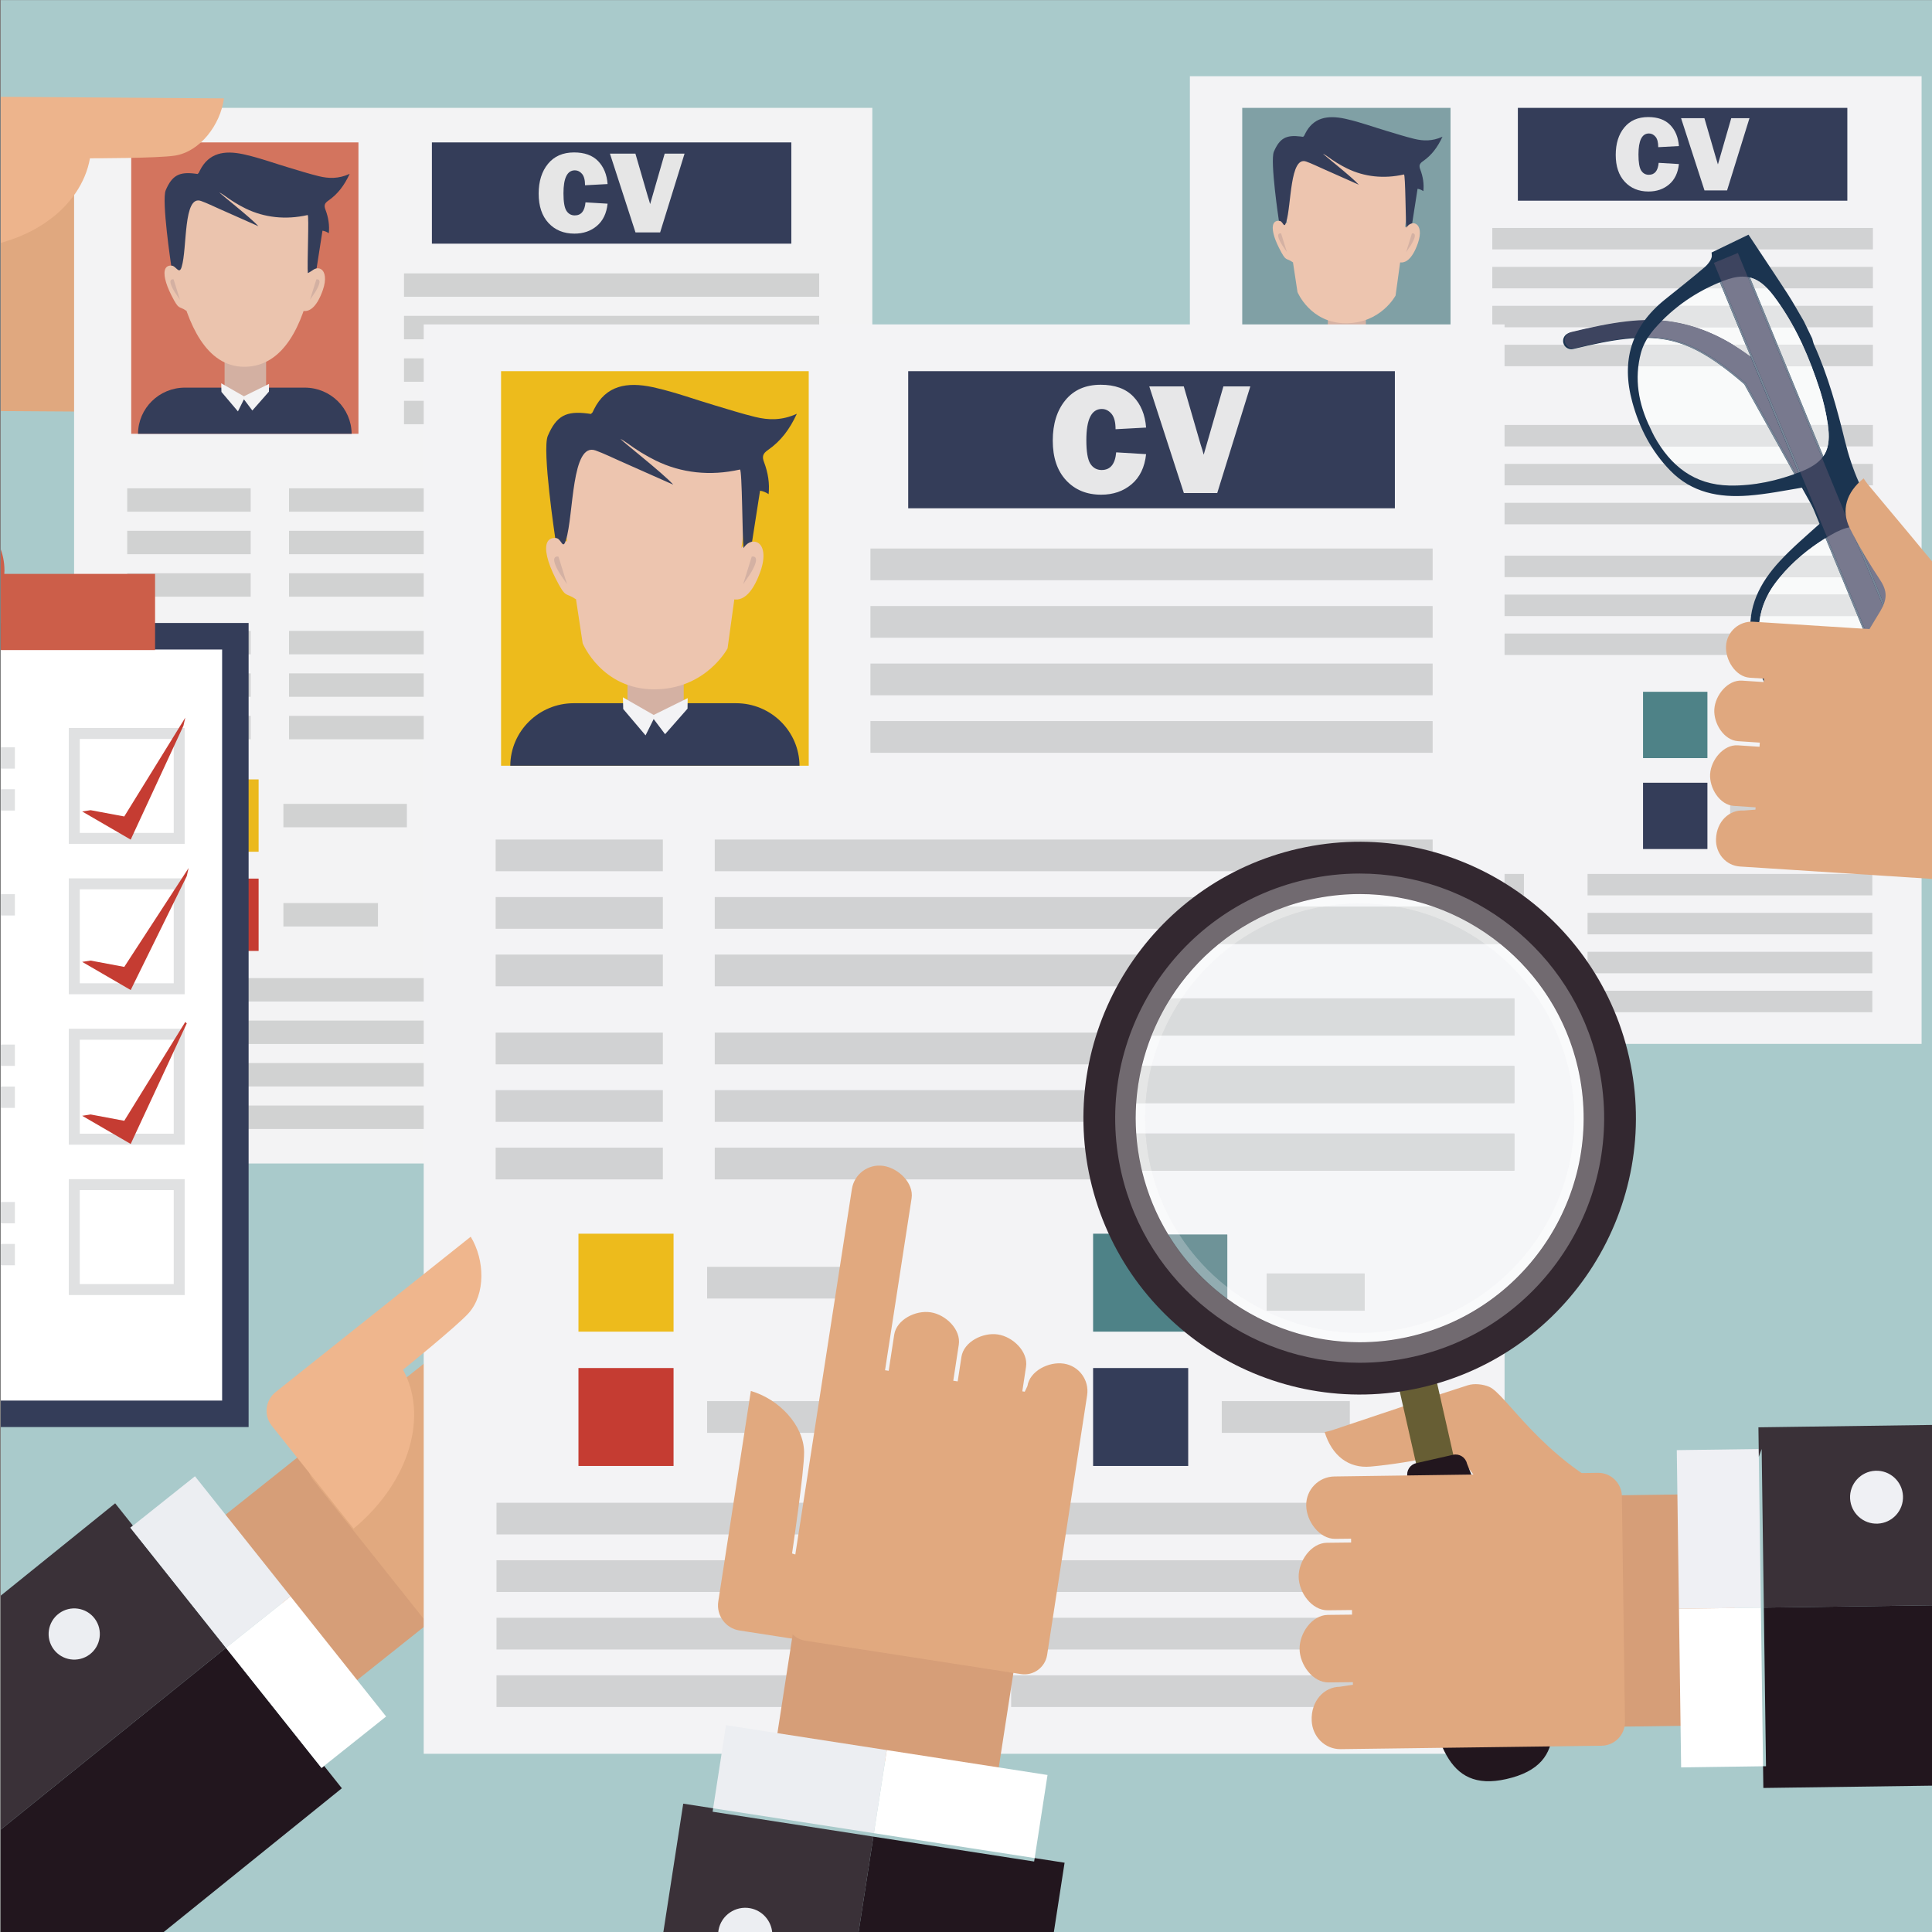 <?xml version="1.0" encoding="UTF-8" standalone="no"?>
<!DOCTYPE svg PUBLIC "-//W3C//DTD SVG 1.1//EN" "http://www.w3.org/Graphics/SVG/1.1/DTD/svg11.dtd">
<svg width="100%" height="100%" viewBox="0 0 2917 2917" version="1.1" xmlns="http://www.w3.org/2000/svg" xmlns:xlink="http://www.w3.org/1999/xlink" xml:space="preserve" xmlns:serif="http://www.serif.com/" style="fill-rule:evenodd;clip-rule:evenodd;stroke-linejoin:round;stroke-miterlimit:1.414;">
    <rect x="0" y="0" width="2917" height="2917" fill="#808080" stroke="none"/>
    <g id="Artboard1" transform="matrix(2.72,0,0,3.926,-9414.4,-2615.4)">
        <rect x="3461.62" y="666.222" width="1072.44" height="743.001" style="fill:none;"/>
        <clipPath id="_clip1">
            <rect x="3461.62" y="666.222" width="1072.44" height="743.001"/>
        </clipPath>
        <g clip-path="url(#_clip1)">
            <g transform="matrix(2.027,0,0,1.405,3191.19,647.938)">
                <rect x="0" y="0.024" width="778.633" height="541.976" style="fill:rgb(169,202,203);fill-rule:nonzero;"/>
            </g>
            <g transform="matrix(2.027,0,0,1.405,3191.19,647.938)">
                <path d="M198.627,110.575L191.051,110.075L191.052,109.441L198.635,109.485L198.755,92.872L191.158,92.829L191.162,91.693L198.762,91.74L198.882,75.131L191.264,75.083L191.268,74.149L198.89,74.191L198.998,58.839L134.986,58.366L134.985,58.372L126.227,58.311C123.005,58.288 120.372,60.884 120.348,64.109L119.951,119.572C119.929,122.795 122.524,125.427 125.746,125.45L198.518,125.928L198.627,110.575Z" style="fill:rgb(224,168,127);fill-rule:nonzero;"/>
            </g>
            <g transform="matrix(2.027,0,0,1.405,3191.19,647.938)">
                <rect x="153.485" y="42.503" width="218.595" height="288.946" style="fill:rgb(243,243,244);fill-rule:nonzero;"/>
            </g>
            <g transform="matrix(2.027,0,0,1.405,3191.19,647.938)">
                <rect x="169.127" y="51.958" width="62.225" height="79.759" style="fill:rgb(211,116,94);fill-rule:nonzero;"/>
            </g>
            <g transform="matrix(2.027,0,0,1.405,3191.19,647.938)">
                <path d="M229.487,131.717C229.436,124.73 223.708,119.08 216.644,119.08L183.834,119.08C176.772,119.08 171.042,124.73 170.99,131.717L229.487,131.717Z" style="fill:rgb(52,61,89);"/>
            </g>
            <g transform="matrix(2.027,0,0,1.405,3191.19,647.938)">
                <path d="M206.066,120.03L200.065,122.147L194.698,120.404L194.698,111.37L206.066,111.37L206.066,120.03Z" style="fill:rgb(211,176,162);fill-rule:nonzero;"/>
            </g>
            <g transform="matrix(2.027,0,0,1.405,3191.19,647.938)">
                <path d="M216.552,89.046C216.552,89.046 214.413,86.123 213.567,88.558C213.583,88.826 213.594,89.094 213.594,89.365C213.594,90.911 215.653,96.311 215.153,97.713C217.598,99.017 219.924,97.201 221.608,92.357C223.652,86.499 220.007,84.192 216.552,89.046Z" style="fill:rgb(235,196,174);fill-rule:nonzero;"/>
            </g>
            <g transform="matrix(2.027,0,0,1.405,3191.19,647.938)">
                <path d="M184.876,87.813C184.876,87.813 186.927,86.815 187.773,89.249C187.755,89.518 187.745,89.786 187.745,90.057C187.745,91.603 188.019,93.097 188.517,94.501C186.073,95.803 185.749,97.457 184.247,98.064C182.052,96.518 182.331,98.143 180.133,93.807C176.831,87.294 177.507,82.823 184.876,87.813Z" style="fill:rgb(235,196,174);fill-rule:nonzero;"/>
            </g>
            <g transform="matrix(2.027,0,0,1.405,3191.19,647.938)">
                <path d="M197.755,61.39C187.897,61.39 179.497,66.535 179.497,66.535C179.497,66.535 179.312,113.29 200.024,113.375C221.885,113.465 220.661,66.535 220.661,66.535C220.661,66.535 208.445,61.39 197.755,61.39Z" style="fill:rgb(235,196,174);fill-rule:nonzero;"/>
            </g>
            <g transform="matrix(2.027,0,0,1.405,3191.19,647.938)">
                <path d="M219.823,89.45C219.823,89.45 221.993,88.891 219.498,92.97L218.092,95.023L219.823,89.45Z" style="fill:rgb(211,176,162);fill-rule:nonzero;"/>
            </g>
            <g transform="matrix(2.027,0,0,1.405,3191.19,647.938)">
                <path d="M180.741,89.45C180.741,89.45 178.572,88.891 181.066,92.97L182.472,95.023L180.741,89.45Z" style="fill:rgb(211,176,162);fill-rule:nonzero;"/>
            </g>
            <g transform="matrix(2.027,0,0,1.405,3191.19,647.938)">
                <path d="M180.081,85.672C181.36,85.602 182.224,88.317 182.925,86.086C184.519,81.008 183.315,66.21 188.251,67.991C189.974,68.612 191.621,69.437 193.302,70.173C194.966,70.902 201.972,74.032 203.952,74.9C201.881,72.566 193.174,65.797 193.3,65.652C193.708,65.907 194.132,66.133 194.52,66.418C196.456,67.834 198.437,69.066 200.476,70.061C205.561,72.533 211.387,73.21 217.441,71.84C217.894,71.737 217.255,85.798 217.496,87.739C217.496,87.739 218.468,87.219 218.932,86.862C219.332,86.554 219.9,86.402 219.9,86.402L221.506,76.117C222.134,76.216 222.72,76.465 223.238,76.819C223.462,74.669 223.136,72.504 222.313,70.35C222.101,69.797 222.044,69.379 222.137,69.025C222.252,68.596 222.584,68.252 223.142,67.869C225.712,66.083 227.492,63.714 228.948,60.57C225.896,61.959 223.197,61.861 220.541,61.217C217.787,60.547 215.089,59.682 212.377,58.878C208.408,57.703 204.504,56.267 200.476,55.346C200.244,55.292 200.013,55.235 199.781,55.185C194.614,54.089 190.342,54.803 187.914,59.693C187.83,59.856 187.748,60.029 187.67,60.204C187.6,60.364 187.418,60.482 187.3,60.605C187.045,60.565 186.797,60.533 186.56,60.503C182.307,59.98 180.322,60.953 178.575,65.054C177.391,67.834 180.081,85.672 180.081,85.672Z" style="fill:rgb(52,61,89);fill-rule:nonzero;"/>
            </g>
            <g transform="matrix(2.027,0,0,1.405,3191.19,647.938)">
                <path d="M199.988,121.45L193.775,117.891L193.833,120.252L198.352,125.583L199.992,122.279L202.299,125.341L206.841,120.179L206.869,118.054L199.988,121.45Z" style="fill:rgb(243,243,244);"/>
            </g>
            <g transform="matrix(2.027,0,0,1.405,3191.19,647.938)">
                <rect x="243.832" y="87.807" width="113.7" height="6.411" style="fill:rgb(209,210,210);fill-rule:nonzero;"/>
            </g>
            <g transform="matrix(2.027,0,0,1.405,3191.19,647.938)">
                <rect x="243.832" y="99.435" width="113.7" height="6.41" style="fill:rgb(209,210,210);fill-rule:nonzero;"/>
            </g>
            <g transform="matrix(2.027,0,0,1.405,3191.19,647.938)">
                <rect x="243.832" y="111.062" width="113.7" height="6.411" style="fill:rgb(209,210,210);fill-rule:nonzero;"/>
            </g>
            <g transform="matrix(2.027,0,0,1.405,3191.19,647.938)">
                <rect x="243.832" y="122.69" width="113.7" height="6.41" style="fill:rgb(209,210,210);fill-rule:nonzero;"/>
            </g>
            <g transform="matrix(2.027,0,0,1.405,3191.19,647.938)">
                <rect x="251.47" y="51.958" width="98.425" height="27.717" style="fill:rgb(52,61,89);fill-rule:nonzero;"/>
            </g>
            <g transform="matrix(2.027,0,0,1.405,3191.19,647.938)">
                <path d="M293.532,68.367L299.583,68.731C299.298,71.374 298.322,73.401 296.651,74.813C294.983,76.224 292.933,76.929 290.5,76.929C287.571,76.929 285.208,75.96 283.407,74.022C281.607,72.085 280.707,69.41 280.707,65.998C280.707,62.617 281.559,59.89 283.266,57.815C284.971,55.741 287.351,54.703 290.404,54.703C293.257,54.703 295.452,55.493 296.983,57.073C298.516,58.653 299.383,60.749 299.583,63.359L293.406,63.692C293.406,62.249 293.129,61.207 292.578,60.564C292.023,59.922 291.373,59.601 290.626,59.601C288.542,59.601 287.498,61.696 287.498,65.887C287.498,68.235 287.77,69.832 288.311,70.674C288.855,71.516 289.615,71.938 290.594,71.938C292.342,71.938 293.321,70.748 293.532,68.367Z" style="fill:rgb(230,230,230);fill-rule:nonzero;"/>
            </g>
            <g transform="matrix(2.027,0,0,1.405,3191.19,647.938)">
                <path d="M320.658,55.035L313.968,76.597L307.222,76.597L300.226,55.035L307.201,55.035L310.613,66.788C310.845,67.482 311.052,68.168 311.232,68.841L315.215,55.035L320.658,55.035Z" style="fill:rgb(230,230,230);fill-rule:nonzero;"/>
            </g>
            <g transform="matrix(2.027,0,0,1.405,3191.19,647.938)">
                <rect x="168.033" y="146.637" width="33.817" height="6.409" style="fill:rgb(209,210,210);fill-rule:nonzero;"/>
            </g>
            <g transform="matrix(2.027,0,0,1.405,3191.19,647.938)">
                <rect x="168.033" y="158.264" width="33.817" height="6.411" style="fill:rgb(209,210,210);fill-rule:nonzero;"/>
            </g>
            <g transform="matrix(2.027,0,0,1.405,3191.19,647.938)">
                <rect x="168.033" y="169.891" width="33.817" height="6.411" style="fill:rgb(209,210,210);fill-rule:nonzero;"/>
            </g>
            <g transform="matrix(2.027,0,0,1.405,3191.19,647.938)">
                <rect x="212.346" y="146.637" width="145.186" height="6.409" style="fill:rgb(209,210,210);fill-rule:nonzero;"/>
            </g>
            <g transform="matrix(2.027,0,0,1.405,3191.19,647.938)">
                <rect x="212.346" y="158.264" width="145.186" height="6.411" style="fill:rgb(209,210,210);fill-rule:nonzero;"/>
            </g>
            <g transform="matrix(2.027,0,0,1.405,3191.19,647.938)">
                <rect x="212.346" y="169.891" width="145.186" height="6.411" style="fill:rgb(209,210,210);fill-rule:nonzero;"/>
            </g>
            <g transform="matrix(2.027,0,0,1.405,3191.19,647.938)">
                <rect x="168.033" y="185.668" width="33.817" height="6.411" style="fill:rgb(209,210,210);fill-rule:nonzero;"/>
            </g>
            <g transform="matrix(2.027,0,0,1.405,3191.19,647.938)">
                <rect x="168.033" y="197.296" width="33.817" height="6.409" style="fill:rgb(209,210,210);fill-rule:nonzero;"/>
            </g>
            <g transform="matrix(2.027,0,0,1.405,3191.19,647.938)">
                <rect x="168.033" y="208.923" width="33.817" height="6.411" style="fill:rgb(209,210,210);fill-rule:nonzero;"/>
            </g>
            <g transform="matrix(2.027,0,0,1.405,3191.19,647.938)">
                <rect x="212.346" y="185.668" width="145.186" height="6.411" style="fill:rgb(209,210,210);fill-rule:nonzero;"/>
            </g>
            <g transform="matrix(2.027,0,0,1.405,3191.19,647.938)">
                <rect x="212.346" y="197.296" width="145.186" height="6.409" style="fill:rgb(209,210,210);fill-rule:nonzero;"/>
            </g>
            <g transform="matrix(2.027,0,0,1.405,3191.19,647.938)">
                <rect x="212.346" y="208.923" width="145.186" height="6.411" style="fill:rgb(209,210,210);fill-rule:nonzero;"/>
            </g>
            <g transform="matrix(2.027,0,0,1.405,3191.19,647.938)">
                <rect x="272.288" y="280.701" width="85.072" height="6.41" style="fill:rgb(209,210,210);fill-rule:nonzero;"/>
            </g>
            <g transform="matrix(2.027,0,0,1.405,3191.19,647.938)">
                <rect x="272.288" y="292.326" width="85.072" height="6.412" style="fill:rgb(209,210,210);fill-rule:nonzero;"/>
            </g>
            <g transform="matrix(2.027,0,0,1.405,3191.19,647.938)">
                <rect x="272.288" y="303.955" width="85.072" height="6.412" style="fill:rgb(209,210,210);fill-rule:nonzero;"/>
            </g>
            <g transform="matrix(2.027,0,0,1.405,3191.19,647.938)">
                <rect x="272.288" y="315.584" width="85.072" height="6.41" style="fill:rgb(209,210,210);fill-rule:nonzero;"/>
            </g>
            <g transform="matrix(2.027,0,0,1.405,3191.19,647.938)">
                <rect x="168.205" y="280.701" width="85.073" height="6.41" style="fill:rgb(209,210,210);fill-rule:nonzero;"/>
            </g>
            <g transform="matrix(2.027,0,0,1.405,3191.19,647.938)">
                <rect x="168.205" y="292.326" width="85.073" height="6.412" style="fill:rgb(209,210,210);fill-rule:nonzero;"/>
            </g>
            <g transform="matrix(2.027,0,0,1.405,3191.19,647.938)">
                <rect x="168.205" y="303.955" width="85.073" height="6.412" style="fill:rgb(209,210,210);fill-rule:nonzero;"/>
            </g>
            <g transform="matrix(2.027,0,0,1.405,3191.19,647.938)">
                <rect x="168.205" y="315.584" width="85.073" height="6.41" style="fill:rgb(209,210,210);fill-rule:nonzero;"/>
            </g>
            <g transform="matrix(2.027,0,0,1.405,3191.19,647.938)">
                <rect x="210.801" y="233.011" width="33.819" height="6.412" style="fill:rgb(209,210,210);fill-rule:nonzero;"/>
            </g>
            <g transform="matrix(2.027,0,0,1.405,3191.19,647.938)">
                <rect x="210.801" y="260.163" width="25.899" height="6.411" style="fill:rgb(209,210,210);fill-rule:nonzero;"/>
            </g>
            <g transform="matrix(2.027,0,0,1.405,3191.19,647.938)">
                <rect x="184.781" y="226.316" width="19.233" height="19.8" style="fill:rgb(235,185,30);fill-rule:nonzero;"/>
            </g>
            <g transform="matrix(2.027,0,0,1.405,3191.19,647.938)">
                <rect x="184.781" y="253.47" width="19.233" height="19.798" style="fill:rgb(197,60,50);fill-rule:nonzero;"/>
            </g>
            <g transform="matrix(2.027,0,0,1.405,3191.19,647.938)">
                <rect x="314.885" y="233.011" width="16.848" height="6.412" style="fill:rgb(209,210,210);fill-rule:nonzero;"/>
            </g>
            <g transform="matrix(2.027,0,0,1.405,3191.19,647.938)">
                <rect x="314.885" y="260.163" width="25.9" height="6.411" style="fill:rgb(209,210,210);fill-rule:nonzero;"/>
            </g>
            <g transform="matrix(2.027,0,0,1.405,3191.19,647.938)">
                <rect x="288.864" y="226.316" width="19.233" height="19.8" style="fill:rgb(78,130,135);fill-rule:nonzero;"/>
            </g>
            <g transform="matrix(2.027,0,0,1.405,3191.19,647.938)">
                <rect x="288.864" y="253.47" width="19.233" height="19.798" style="fill:rgb(52,61,89);fill-rule:nonzero;"/>
            </g>
            <g transform="matrix(2.027,0,0,1.405,3191.19,647.938)">
                <path d="M181.141,55.565C176.399,56.324 157.831,56.311 157.831,56.311C155.444,69.833 140.86,80.918 120.588,81.235L120.738,60.349L120.769,56.045L120.842,45.831C120.867,42.271 123.777,39.403 127.337,39.43L143.194,39.543L180.011,39.807L194.523,39.91C193.543,47.209 187.944,54.471 181.141,55.565Z" style="fill:rgb(237,180,140);fill-rule:nonzero;"/>
            </g>
            <g transform="matrix(2.027,0,0,1.405,3191.19,647.938)">
                <rect x="459.039" y="33.84" width="200.377" height="264.867" style="fill:rgb(243,243,245);fill-rule:nonzero;"/>
            </g>
            <g transform="matrix(2.027,0,0,1.405,3191.19,647.938)">
                <rect x="473.376" y="42.506" width="57.039" height="73.113" style="fill:rgb(128,160,165);fill-rule:nonzero;"/>
            </g>
            <g transform="matrix(2.027,0,0,1.405,3191.19,647.938)">
                <path d="M528.707,115.619C528.661,109.213 523.409,104.034 516.934,104.034L486.858,104.034C480.384,104.034 475.131,109.213 475.085,115.619L528.707,115.619Z" style="fill:rgb(52,61,89);"/>
            </g>
            <g transform="matrix(2.027,0,0,1.405,3191.19,647.938)">
                <path d="M507.238,104.906L501.737,106.846L496.817,105.249L496.817,98.678L507.238,98.678L507.238,104.906Z" style="fill:rgb(212,177,163);fill-rule:nonzero;"/>
            </g>
            <g transform="matrix(2.027,0,0,1.405,3191.19,647.938)">
                <path d="M516.849,76.504C516.849,76.504 514.888,73.825 514.112,76.056C514.128,76.303 514.138,76.547 514.138,76.796C514.138,78.213 516.026,83.164 515.568,84.449C517.807,85.645 519.94,83.979 521.485,79.539C523.357,74.169 520.017,72.055 516.849,76.504Z" style="fill:rgb(237,197,175);fill-rule:nonzero;"/>
            </g>
            <g transform="matrix(2.027,0,0,1.405,3191.19,647.938)">
                <path d="M487.813,75.373C487.813,75.373 489.694,74.459 490.467,76.69C490.452,76.937 490.443,77.183 490.443,77.431C490.443,78.848 490.694,80.218 491.15,81.504C488.911,82.698 488.614,84.214 487.236,84.771C485.225,83.354 485.48,84.843 483.465,80.868C480.438,74.898 481.059,70.8 487.813,75.373Z" style="fill:rgb(237,197,175);fill-rule:nonzero;"/>
            </g>
            <g transform="matrix(2.027,0,0,1.405,3191.19,647.938)">
                <path d="M499.619,51.152C490.583,51.152 482.881,55.869 482.881,55.869L488.508,92.927C488.508,92.927 492.026,101.462 501.766,101.462C511.368,101.462 515.366,93.877 515.366,93.877L520.617,55.869C520.617,55.869 509.418,51.152 499.619,51.152Z" style="fill:rgb(237,197,175);fill-rule:nonzero;"/>
            </g>
            <g transform="matrix(2.027,0,0,1.405,3191.19,647.938)">
                <path d="M519.847,76.875C519.847,76.875 521.836,76.362 519.55,80.101L518.262,81.983L519.847,76.875Z" style="fill:rgb(212,177,163);fill-rule:nonzero;"/>
            </g>
            <g transform="matrix(2.027,0,0,1.405,3191.19,647.938)">
                <path d="M484.023,76.875C484.023,76.875 482.035,76.362 484.32,80.101L485.609,81.983L484.023,76.875Z" style="fill:rgb(212,177,163);fill-rule:nonzero;"/>
            </g>
            <g transform="matrix(2.027,0,0,1.405,3191.19,647.938)">
                <path d="M483.417,73.412C484.591,73.347 484.768,75.836 485.411,73.791C486.872,69.137 486.382,55.572 490.908,57.204C492.486,57.773 493.996,58.53 495.538,59.204C497.062,59.873 503.485,62.741 505.298,63.538C503.401,61.397 495.419,55.192 495.537,55.06C495.91,55.293 496.298,55.501 496.654,55.762C498.428,57.06 500.244,58.189 502.113,59.101C506.774,61.367 512.112,61.988 517.664,60.732C518.08,60.638 518.107,73.526 518.328,75.306C518.328,75.306 518.606,74.829 519.031,74.502C519.396,74.22 519.918,74.08 519.918,74.08L521.39,64.653C521.968,64.744 522.502,64.972 522.979,65.296C523.184,63.325 522.885,61.341 522.13,59.366C521.935,58.859 521.883,58.476 521.969,58.151C522.073,57.758 522.378,57.443 522.888,57.092C525.247,55.455 526.877,53.283 528.212,50.401C525.415,51.674 522.94,51.585 520.505,50.994C517.982,50.38 515.508,49.587 513.023,48.851C509.383,47.773 505.805,46.457 502.113,45.612C501.901,45.563 501.689,45.51 501.476,45.464C496.74,44.46 492.824,45.115 490.596,49.598C490.52,49.747 490.446,49.905 490.375,50.065C490.31,50.212 490.143,50.321 490.035,50.433C489.801,50.397 489.575,50.368 489.356,50.34C485.458,49.86 483.638,50.752 482.037,54.512C480.951,57.06 483.417,73.412 483.417,73.412Z" style="fill:rgb(52,61,89);fill-rule:nonzero;"/>
            </g>
            <g transform="matrix(2.027,0,0,1.405,3191.19,647.938)">
                <path d="M501.666,106.208L495.97,102.946L496.023,105.109L500.167,109.996L501.669,106.968L503.784,109.775L507.948,105.043L507.973,103.095L501.666,106.208Z" style="fill:rgb(243,243,245);"/>
            </g>
            <g transform="matrix(2.027,0,0,1.405,3191.19,647.938)">
                <rect x="541.856" y="75.369" width="104.225" height="5.876" style="fill:rgb(209,210,211);fill-rule:nonzero;"/>
            </g>
            <g transform="matrix(2.027,0,0,1.405,3191.19,647.938)">
                <rect x="541.856" y="86.027" width="104.225" height="5.877" style="fill:rgb(209,210,211);fill-rule:nonzero;"/>
            </g>
            <g transform="matrix(2.027,0,0,1.405,3191.19,647.938)">
                <rect x="541.856" y="96.686" width="104.225" height="5.877" style="fill:rgb(209,210,211);fill-rule:nonzero;"/>
            </g>
            <g transform="matrix(2.027,0,0,1.405,3191.19,647.938)">
                <rect x="541.856" y="107.344" width="104.225" height="5.877" style="fill:rgb(209,210,211);fill-rule:nonzero;"/>
            </g>
            <g transform="matrix(2.027,0,0,1.405,3191.19,647.938)">
                <rect x="548.856" y="42.506" width="90.224" height="25.408" style="fill:rgb(52,61,89);fill-rule:nonzero;"/>
            </g>
            <g transform="matrix(2.027,0,0,1.405,3191.19,647.938)">
                <path d="M587.414,57.549L592.96,57.882C592.701,60.305 591.804,62.163 590.275,63.457C588.744,64.751 586.865,65.397 584.634,65.397C581.95,65.397 579.785,64.509 578.133,62.732C576.483,60.957 575.658,58.504 575.658,55.377C575.658,52.278 576.439,49.778 578.003,47.876C579.567,45.975 581.749,45.023 584.547,45.023C587.163,45.023 589.173,45.748 590.58,47.195C591.984,48.644 592.777,50.564 592.96,52.959L587.298,53.263C587.298,51.94 587.045,50.985 586.54,50.396C586.031,49.807 585.436,49.512 584.751,49.512C582.839,49.512 581.882,51.433 581.882,55.275C581.882,57.428 582.132,58.891 582.628,59.663C583.127,60.435 583.824,60.821 584.721,60.821C586.324,60.821 587.221,59.731 587.414,57.549Z" style="fill:rgb(231,231,232);fill-rule:nonzero;"/>
            </g>
            <g transform="matrix(2.027,0,0,1.405,3191.19,647.938)">
                <path d="M612.281,45.328L606.147,65.093L599.963,65.093L593.55,45.328L599.944,45.328L603.072,56.101C603.285,56.737 603.474,57.366 603.64,57.983L607.291,45.328L612.281,45.328Z" style="fill:rgb(231,231,232);fill-rule:nonzero;"/>
            </g>
            <g transform="matrix(2.027,0,0,1.405,3191.19,647.938)">
                <rect x="472.373" y="129.295" width="31.001" height="5.877" style="fill:rgb(209,210,211);fill-rule:nonzero;"/>
            </g>
            <g transform="matrix(2.027,0,0,1.405,3191.19,647.938)">
                <rect x="472.373" y="139.955" width="31.001" height="5.876" style="fill:rgb(209,210,211);fill-rule:nonzero;"/>
            </g>
            <g transform="matrix(2.027,0,0,1.405,3191.19,647.938)">
                <rect x="472.373" y="150.613" width="31.001" height="5.877" style="fill:rgb(209,210,211);fill-rule:nonzero;"/>
            </g>
            <g transform="matrix(2.027,0,0,1.405,3191.19,647.938)">
                <rect x="512.994" y="129.296" width="133.087" height="5.876" style="fill:rgb(209,210,211);fill-rule:nonzero;"/>
            </g>
            <g transform="matrix(2.027,0,0,1.405,3191.19,647.938)">
                <rect x="512.994" y="139.955" width="133.087" height="5.876" style="fill:rgb(209,210,211);fill-rule:nonzero;"/>
            </g>
            <g transform="matrix(2.027,0,0,1.405,3191.19,647.938)">
                <rect x="512.994" y="150.613" width="133.087" height="5.877" style="fill:rgb(209,210,211);fill-rule:nonzero;"/>
            </g>
            <g transform="matrix(2.027,0,0,1.405,3191.19,647.938)">
                <rect x="472.373" y="165.075" width="31.001" height="5.876" style="fill:rgb(209,210,211);fill-rule:nonzero;"/>
            </g>
            <g transform="matrix(2.027,0,0,1.405,3191.19,647.938)">
                <rect x="472.373" y="175.733" width="31.001" height="5.876" style="fill:rgb(209,210,211);fill-rule:nonzero;"/>
            </g>
            <g transform="matrix(2.027,0,0,1.405,3191.19,647.938)">
                <rect x="472.373" y="186.392" width="31.001" height="5.876" style="fill:rgb(209,210,211);fill-rule:nonzero;"/>
            </g>
            <g transform="matrix(2.027,0,0,1.405,3191.19,647.938)">
                <rect x="512.994" y="165.075" width="133.087" height="5.876" style="fill:rgb(209,210,211);fill-rule:nonzero;"/>
            </g>
            <g transform="matrix(2.027,0,0,1.405,3191.19,647.938)">
                <rect x="512.994" y="175.733" width="133.087" height="5.877" style="fill:rgb(209,210,211);fill-rule:nonzero;"/>
            </g>
            <g transform="matrix(2.027,0,0,1.405,3191.19,647.938)">
                <rect x="512.994" y="186.392" width="133.087" height="5.876" style="fill:rgb(209,210,211);fill-rule:nonzero;"/>
            </g>
            <g transform="matrix(2.027,0,0,1.405,3191.19,647.938)">
                <rect x="567.94" y="252.189" width="77.985" height="5.874" style="fill:rgb(209,210,211);fill-rule:nonzero;"/>
            </g>
            <g transform="matrix(2.027,0,0,1.405,3191.19,647.938)">
                <rect x="567.94" y="262.845" width="77.985" height="5.878" style="fill:rgb(209,210,211);fill-rule:nonzero;"/>
            </g>
            <g transform="matrix(2.027,0,0,1.405,3191.19,647.938)">
                <rect x="567.94" y="273.505" width="77.985" height="5.876" style="fill:rgb(209,210,211);fill-rule:nonzero;"/>
            </g>
            <g transform="matrix(2.027,0,0,1.405,3191.19,647.938)">
                <rect x="567.94" y="284.164" width="77.985" height="5.875" style="fill:rgb(209,210,211);fill-rule:nonzero;"/>
            </g>
            <g transform="matrix(2.027,0,0,1.405,3191.19,647.938)">
                <rect x="472.531" y="252.189" width="77.983" height="5.874" style="fill:rgb(209,210,211);fill-rule:nonzero;"/>
            </g>
            <g transform="matrix(2.027,0,0,1.405,3191.19,647.938)">
                <rect x="472.531" y="262.845" width="77.983" height="5.878" style="fill:rgb(209,210,211);fill-rule:nonzero;"/>
            </g>
            <g transform="matrix(2.027,0,0,1.405,3191.19,647.938)">
                <rect x="472.531" y="273.505" width="77.983" height="5.876" style="fill:rgb(209,210,211);fill-rule:nonzero;"/>
            </g>
            <g transform="matrix(2.027,0,0,1.405,3191.19,647.938)">
                <rect x="472.531" y="284.164" width="77.983" height="5.875" style="fill:rgb(209,210,211);fill-rule:nonzero;"/>
            </g>
            <g transform="matrix(2.027,0,0,1.405,3191.19,647.938)">
                <rect x="511.579" y="208.472" width="30.999" height="5.878" style="fill:rgb(209,210,211);fill-rule:nonzero;"/>
            </g>
            <g transform="matrix(2.027,0,0,1.405,3191.19,647.938)">
                <rect x="511.579" y="233.361" width="23.74" height="5.878" style="fill:rgb(209,210,211);fill-rule:nonzero;"/>
            </g>
            <g transform="matrix(2.027,0,0,1.405,3191.19,647.938)">
                <rect x="487.726" y="202.335" width="17.629" height="18.149" style="fill:rgb(237,187,28);fill-rule:nonzero;"/>
            </g>
            <g transform="matrix(2.027,0,0,1.405,3191.19,647.938)">
                <rect x="487.726" y="227.227" width="17.629" height="18.147" style="fill:rgb(197,60,50);fill-rule:nonzero;"/>
            </g>
            <g transform="matrix(2.027,0,0,1.405,3191.19,647.938)">
                <rect x="583.134" y="202.335" width="17.631" height="18.149" style="fill:rgb(78,130,135);fill-rule:nonzero;"/>
            </g>
            <g transform="matrix(2.027,0,0,1.405,3191.19,647.938)">
                <rect x="583.134" y="227.227" width="17.631" height="18.147" style="fill:rgb(52,61,89);fill-rule:nonzero;"/>
            </g>
            <g transform="matrix(2.027,0,0,1.405,3191.19,647.938)">
                <path d="M192.614,429.44L228.648,474.711L256.118,452.844L220.084,407.574L192.614,429.44Z" style="fill:rgb(214,158,120);fill-rule:nonzero;"/>
            </g>
            <g transform="matrix(2.027,0,0,1.405,3191.19,647.938)">
                <path d="M98.401,542L195.069,464.018L168.899,431.139L169.601,430.582L164.732,424.463L19.025,542L98.401,542Z" style="fill:rgb(58,49,56);fill-rule:nonzero;"/>
            </g>
            <g transform="matrix(2.027,0,0,1.405,3191.19,647.938)">
                <path d="M177.791,542L226.813,502.457L221.945,496.34L221.243,496.899L195.069,464.018L98.401,542L177.791,542Z" style="fill:rgb(34,22,30);fill-rule:nonzero;"/>
            </g>
            <g transform="matrix(2.027,0,0,1.405,3191.19,647.938)">
                <path d="M168.899,431.139L186.587,417.059L212.759,449.938L195.069,464.018L168.899,431.139Z" style="fill:rgb(236,238,242);fill-rule:nonzero;"/>
            </g>
            <g transform="matrix(2.027,0,0,1.405,3191.19,647.938)">
                <path d="M212.759,449.938L238.932,482.818L221.243,496.899L195.069,464.018L212.759,449.938Z" style="fill:white;fill-rule:nonzero;"/>
            </g>
            <g transform="matrix(2.027,0,0,1.405,3191.19,647.938)">
                <path d="M149.334,454.617C146.225,456.936 145.585,461.326 147.896,464.43C150.216,467.533 154.613,468.168 157.721,465.856C160.818,463.551 161.458,459.15 159.15,456.049C156.829,452.936 152.421,452.307 149.334,454.617Z" style="fill:rgb(236,238,242);fill-rule:nonzero;"/>
            </g>
            <g transform="matrix(2.027,0,0,1.405,3191.19,647.938)">
                <path d="M310.478,404.744L304.167,409.188L303.764,408.686L309.789,403.877L299.271,390.664L293.237,395.482L292.515,394.582L298.555,389.764L288.041,376.555L281.986,381.383L281.393,380.643L287.447,375.809L277.727,363.6L226.81,404.109L226.814,404.115L219.849,409.66C217.287,411.701 216.863,415.436 218.903,418L254.014,462.109C256.055,464.672 259.788,465.094 262.351,463.057L320.197,416.953L310.478,404.744Z" style="fill:rgb(225,169,127);fill-rule:nonzero;"/>
            </g>
            <g transform="matrix(2.027,0,0,1.405,3191.19,647.938)">
                <rect x="249.228" y="101.773" width="295.986" height="391.249" style="fill:rgb(243,243,245);fill-rule:nonzero;"/>
            </g>
            <g transform="matrix(2.027,0,0,1.405,3191.19,647.938)">
                <rect x="270.408" y="114.575" width="84.254" height="107.999" style="fill:rgb(237,187,28);fill-rule:nonzero;"/>
            </g>
            <g transform="matrix(2.027,0,0,1.405,3191.19,647.938)">
                <path d="M352.139,222.574C352.069,213.112 344.312,205.462 334.748,205.462L290.322,205.462C280.759,205.462 273,213.112 272.931,222.574L352.139,222.574Z" style="fill:rgb(52,61,89);"/>
            </g>
            <g transform="matrix(2.027,0,0,1.405,3191.19,647.938)">
                <path d="M320.425,206.749L312.299,209.615L305.032,207.255L305.032,197.549L320.425,197.549L320.425,206.749Z" style="fill:rgb(212,177,163);fill-rule:nonzero;"/>
            </g>
            <g transform="matrix(2.027,0,0,1.405,3191.19,647.938)">
                <path d="M334.624,164.795C334.624,164.795 331.728,160.837 330.582,164.133C330.603,164.497 330.618,164.859 330.618,165.226C330.618,167.319 333.406,174.632 332.729,176.53C336.04,178.296 339.189,175.837 341.47,169.277C344.236,161.346 339.302,158.223 334.624,164.795Z" style="fill:rgb(237,197,175);fill-rule:nonzero;"/>
            </g>
            <g transform="matrix(2.027,0,0,1.405,3191.19,647.938)">
                <path d="M291.732,163.124C291.732,163.124 294.51,161.774 295.654,165.069C295.63,165.434 295.617,165.797 295.617,166.164C295.617,168.257 295.987,170.28 296.661,172.181C293.354,173.944 292.915,176.183 290.88,177.005C287.91,174.913 288.285,177.112 285.311,171.241C280.838,162.422 281.755,156.368 291.732,163.124Z" style="fill:rgb(237,197,175);fill-rule:nonzero;"/>
            </g>
            <g transform="matrix(2.027,0,0,1.405,3191.19,647.938)">
                <path d="M309.171,127.347C295.824,127.347 284.448,134.314 284.448,134.314L292.759,189.054C292.759,189.054 297.957,201.662 312.344,201.662C326.526,201.662 332.432,190.458 332.432,190.458L340.188,134.314C340.188,134.314 323.647,127.347 309.171,127.347Z" style="fill:rgb(237,197,175);fill-rule:nonzero;"/>
            </g>
            <g transform="matrix(2.027,0,0,1.405,3191.19,647.938)">
                <path d="M339.052,165.342C339.052,165.342 341.991,164.586 338.613,170.108L336.709,172.888L339.052,165.342Z" style="fill:rgb(212,177,163);fill-rule:nonzero;"/>
            </g>
            <g transform="matrix(2.027,0,0,1.405,3191.19,647.938)">
                <path d="M286.134,165.342C286.134,165.342 283.197,164.586 286.574,170.108L288.476,172.888L286.134,165.342Z" style="fill:rgb(212,177,163);fill-rule:nonzero;"/>
            </g>
            <g transform="matrix(2.027,0,0,1.405,3191.19,647.938)">
                <path d="M285.24,160.226C286.972,160.131 287.235,163.807 288.184,160.787C290.341,153.912 289.618,133.875 296.304,136.285C298.634,137.126 300.865,138.244 303.142,139.239C305.395,140.228 314.881,144.464 317.562,145.641C314.758,142.48 302.969,133.314 303.139,133.118C303.692,133.464 304.266,133.77 304.791,134.155C307.413,136.073 310.094,137.741 312.856,139.087C319.74,142.435 327.629,143.352 335.826,141.497C336.44,141.357 336.481,160.397 336.807,163.024C336.807,163.024 337.217,162.32 337.844,161.838C338.386,161.42 339.156,161.214 339.156,161.214L341.331,147.289C342.183,147.423 342.975,147.759 343.676,148.239C343.979,145.327 343.539,142.396 342.425,139.479C342.137,138.731 342.06,138.164 342.186,137.685C342.341,137.104 342.791,136.639 343.545,136.12C347.027,133.702 349.436,130.494 351.408,126.237C347.276,128.118 343.62,127.985 340.024,127.112C336.295,126.205 332.644,125.034 328.971,123.946C323.596,122.355 318.309,120.41 312.856,119.163C312.542,119.089 312.228,119.013 311.915,118.944C304.919,117.461 299.133,118.429 295.845,125.049C295.731,125.271 295.622,125.504 295.516,125.741C295.421,125.958 295.174,126.118 295.015,126.284C294.669,126.231 294.335,126.188 294.013,126.146C288.253,125.438 285.565,126.755 283.2,132.309C281.596,136.073 285.24,160.226 285.24,160.226Z" style="fill:rgb(52,61,89);fill-rule:nonzero;"/>
            </g>
            <g transform="matrix(2.027,0,0,1.405,3191.19,647.938)">
                <path d="M312.195,208.672L303.782,203.853L303.86,207.049L309.979,214.268L312.2,209.794L315.324,213.941L321.474,206.951L321.512,204.074L312.195,208.672Z" style="fill:rgb(243,243,245);"/>
            </g>
            <g transform="matrix(2.027,0,0,1.405,3191.19,647.938)">
                <rect x="371.562" y="163.118" width="153.956" height="8.68" style="fill:rgb(209,210,211);fill-rule:nonzero;"/>
            </g>
            <g transform="matrix(2.027,0,0,1.405,3191.19,647.938)">
                <rect x="371.562" y="178.862" width="153.956" height="8.681" style="fill:rgb(209,210,211);fill-rule:nonzero;"/>
            </g>
            <g transform="matrix(2.027,0,0,1.405,3191.19,647.938)">
                <rect x="371.562" y="194.606" width="153.956" height="8.681" style="fill:rgb(209,210,211);fill-rule:nonzero;"/>
            </g>
            <g transform="matrix(2.027,0,0,1.405,3191.19,647.938)">
                <rect x="371.562" y="210.35" width="153.956" height="8.681" style="fill:rgb(209,210,211);fill-rule:nonzero;"/>
            </g>
            <g transform="matrix(2.027,0,0,1.405,3191.19,647.938)">
                <rect x="381.903" y="114.575" width="133.273" height="37.531" style="fill:rgb(52,61,89);fill-rule:nonzero;"/>
            </g>
            <g transform="matrix(2.027,0,0,1.405,3191.19,647.938)">
                <path d="M438.858,136.795L447.05,137.288C446.666,140.866 445.343,143.611 443.083,145.522C440.822,147.432 438.046,148.388 434.751,148.388C430.786,148.388 427.586,147.076 425.149,144.452C422.71,141.829 421.491,138.207 421.491,133.587C421.491,129.009 422.645,125.316 424.956,122.507C427.265,119.698 430.489,118.294 434.623,118.294C438.486,118.294 441.458,119.363 443.532,121.502C445.607,123.641 446.78,126.478 447.05,130.014L438.688,130.464C438.688,128.51 438.312,127.099 437.564,126.229C436.815,125.359 435.935,124.924 434.923,124.924C432.1,124.924 430.687,127.761 430.687,133.437C430.687,136.617 431.055,138.777 431.789,139.918C432.525,141.058 433.553,141.629 434.879,141.629C437.247,141.629 438.573,140.018 438.858,136.795Z" style="fill:rgb(231,231,232);fill-rule:nonzero;"/>
            </g>
            <g transform="matrix(2.027,0,0,1.405,3191.19,647.938)">
                <path d="M475.588,118.743L466.528,147.939L457.395,147.939L447.921,118.743L457.367,118.743L461.986,134.656C462.3,135.597 462.581,136.524 462.825,137.436L468.218,118.743L475.588,118.743Z" style="fill:rgb(231,231,232);fill-rule:nonzero;"/>
            </g>
            <g transform="matrix(2.027,0,0,1.405,3191.19,647.938)">
                <rect x="268.926" y="242.776" width="45.791" height="8.68" style="fill:rgb(209,210,211);fill-rule:nonzero;"/>
            </g>
            <g transform="matrix(2.027,0,0,1.405,3191.19,647.938)">
                <rect x="268.926" y="258.52" width="45.791" height="8.682" style="fill:rgb(209,210,211);fill-rule:nonzero;"/>
            </g>
            <g transform="matrix(2.027,0,0,1.405,3191.19,647.938)">
                <rect x="268.926" y="274.264" width="45.791" height="8.681" style="fill:rgb(209,210,211);fill-rule:nonzero;"/>
            </g>
            <g transform="matrix(2.027,0,0,1.405,3191.19,647.938)">
                <rect x="328.928" y="242.776" width="196.59" height="8.68" style="fill:rgb(209,210,211);fill-rule:nonzero;"/>
            </g>
            <g transform="matrix(2.027,0,0,1.405,3191.19,647.938)">
                <rect x="328.928" y="258.52" width="196.59" height="8.682" style="fill:rgb(209,210,211);fill-rule:nonzero;"/>
            </g>
            <g transform="matrix(2.027,0,0,1.405,3191.19,647.938)">
                <rect x="328.928" y="274.264" width="196.59" height="8.681" style="fill:rgb(209,210,211);fill-rule:nonzero;"/>
            </g>
            <g transform="matrix(2.027,0,0,1.405,3191.19,647.938)">
                <rect x="268.926" y="295.625" width="45.791" height="8.682" style="fill:rgb(209,210,211);fill-rule:nonzero;"/>
            </g>
            <g transform="matrix(2.027,0,0,1.405,3191.19,647.938)">
                <rect x="268.926" y="311.371" width="45.791" height="8.68" style="fill:rgb(209,210,211);fill-rule:nonzero;"/>
            </g>
            <g transform="matrix(2.027,0,0,1.405,3191.19,647.938)">
                <rect x="268.926" y="327.115" width="45.791" height="8.68" style="fill:rgb(209,210,211);fill-rule:nonzero;"/>
            </g>
            <g transform="matrix(2.027,0,0,1.405,3191.19,647.938)">
                <rect x="328.928" y="295.625" width="196.59" height="8.682" style="fill:rgb(209,210,211);fill-rule:nonzero;"/>
            </g>
            <g transform="matrix(2.027,0,0,1.405,3191.19,647.938)">
                <rect x="328.928" y="311.371" width="196.59" height="8.68" style="fill:rgb(209,210,211);fill-rule:nonzero;"/>
            </g>
            <g transform="matrix(2.027,0,0,1.405,3191.19,647.938)">
                <rect x="328.928" y="327.115" width="196.59" height="8.68" style="fill:rgb(209,210,211);fill-rule:nonzero;"/>
            </g>
            <g transform="matrix(2.027,0,0,1.405,3191.19,647.938)">
                <rect x="410.092" y="424.307" width="115.193" height="8.677" style="fill:rgb(209,210,211);fill-rule:nonzero;"/>
            </g>
            <g transform="matrix(2.027,0,0,1.405,3191.19,647.938)">
                <rect x="410.092" y="440.047" width="115.193" height="8.682" style="fill:rgb(209,210,211);fill-rule:nonzero;"/>
            </g>
            <g transform="matrix(2.027,0,0,1.405,3191.19,647.938)">
                <rect x="410.092" y="455.793" width="115.193" height="8.682" style="fill:rgb(209,210,211);fill-rule:nonzero;"/>
            </g>
            <g transform="matrix(2.027,0,0,1.405,3191.19,647.938)">
                <rect x="410.092" y="471.539" width="115.193" height="8.68" style="fill:rgb(209,210,211);fill-rule:nonzero;"/>
            </g>
            <g transform="matrix(2.027,0,0,1.405,3191.19,647.938)">
                <rect x="269.159" y="424.307" width="115.193" height="8.677" style="fill:rgb(209,210,211);fill-rule:nonzero;"/>
            </g>
            <g transform="matrix(2.027,0,0,1.405,3191.19,647.938)">
                <rect x="269.159" y="440.047" width="115.193" height="8.682" style="fill:rgb(209,210,211);fill-rule:nonzero;"/>
            </g>
            <g transform="matrix(2.027,0,0,1.405,3191.19,647.938)">
                <rect x="269.159" y="455.793" width="115.193" height="8.682" style="fill:rgb(209,210,211);fill-rule:nonzero;"/>
            </g>
            <g transform="matrix(2.027,0,0,1.405,3191.19,647.938)">
                <rect x="269.159" y="471.539" width="115.193" height="8.68" style="fill:rgb(209,210,211);fill-rule:nonzero;"/>
            </g>
            <g transform="matrix(2.027,0,0,1.405,3191.19,647.938)">
                <rect x="326.837" y="359.731" width="45.791" height="8.681" style="fill:rgb(209,210,211);fill-rule:nonzero;"/>
            </g>
            <g transform="matrix(2.027,0,0,1.405,3191.19,647.938)">
                <rect x="326.837" y="396.496" width="35.068" height="8.682" style="fill:rgb(209,210,211);fill-rule:nonzero;"/>
            </g>
            <g transform="matrix(2.027,0,0,1.405,3191.19,647.938)">
                <rect x="291.603" y="350.666" width="26.042" height="26.809" style="fill:rgb(237,187,28);fill-rule:nonzero;"/>
            </g>
            <g transform="matrix(2.027,0,0,1.405,3191.19,647.938)">
                <rect x="291.603" y="387.434" width="26.042" height="26.806" style="fill:rgb(197,60,50);fill-rule:nonzero;"/>
            </g>
            <g transform="matrix(2.027,0,0,1.405,3191.19,647.938)">
                <rect x="467.77" y="359.73" width="22.813" height="8.682" style="fill:rgb(209,210,211);fill-rule:nonzero;"/>
            </g>
            <g transform="matrix(2.027,0,0,1.405,3191.19,647.938)">
                <rect x="467.77" y="396.496" width="35.07" height="8.682" style="fill:rgb(209,210,211);fill-rule:nonzero;"/>
            </g>
            <g transform="matrix(2.027,0,0,1.405,3191.19,647.938)">
                <rect x="432.537" y="350.666" width="26.043" height="26.809" style="fill:rgb(78,130,135);fill-rule:nonzero;"/>
            </g>
            <g transform="matrix(2.027,0,0,1.405,3191.19,647.938)">
                <rect x="432.537" y="387.434" width="26.043" height="26.806" style="fill:rgb(52,61,89);fill-rule:nonzero;"/>
            </g>
            <g transform="matrix(2.027,0,0,1.405,3191.19,647.938)">
                <path d="M561.719,281.654C561.081,279.35 560.421,277.047 559.613,274.795C559.385,274.162 558.503,272.078 558.503,272.002C558.447,271.885 558.397,271.765 558.339,271.65C557.252,269.501 556.058,267.448 554.783,265.407C554.409,264.783 554.001,264.18 553.593,263.578C552.566,262.462 551.505,261.379 550.378,260.367C549.609,259.788 548.348,258.832 547.87,258.514C544.442,256.235 540.942,254.066 537.53,251.764C534.285,251.838 531.041,251.816 527.798,251.58C518.69,250.916 509.615,249.779 500.473,249.701C499.012,249.701 497.586,249.532 496.209,249.222C493.222,251.081 489.702,252.279 485.958,252.756C485.774,252.798 485.55,252.848 485.276,252.906C484.368,253.088 483.464,253.292 482.566,253.516C480.733,253.995 478.905,254.5 477.118,255.133C476.256,255.437 475.398,255.751 474.542,256.076C474.334,256.17 474.075,256.288 473.75,256.434C471.959,257.296 470.174,258.174 468.44,259.15C465.048,261.057 461.739,263.115 458.576,265.384C458.04,265.844 455.031,268.211 454.416,268.762C453.201,269.852 452.014,270.968 450.845,272.105C450.118,278.662 446.112,284.348 440.532,287.436L440.532,353.502C444.744,355.672 448.11,359.307 449.951,363.692C452.136,364.74 454.11,366.182 455.78,367.914C461.393,370.643 465.594,375.941 466.798,382.199C469.145,383.035 471.3,384.301 473.167,385.9C473.905,385.814 474.654,385.766 475.412,385.766C480.779,385.766 485.705,387.981 489.32,391.527L526.548,391.527C529.846,389.568 533.252,387.768 536.851,386.025C539.95,384.527 543.08,383.041 546.034,381.272C547.066,380.652 550.988,377.772 549.278,379.25C549.422,379.127 549.572,379.012 549.714,378.889C553.684,375.475 557.534,371.836 560.881,367.799C561.16,367.404 561.442,367.016 561.707,366.611C562.17,365.889 562.626,365.154 563.049,364.404C563.055,364.283 563.078,364.168 563.086,364.047C563.113,363.686 563.148,363.328 563.195,362.973C563.237,362.635 563.289,362.303 563.348,361.971L563.356,361.938C563.837,359.311 564.859,356.856 566.298,354.682L566.448,354.457C566.718,354.059 567.003,353.672 567.301,353.295C567.46,353.092 567.62,352.887 567.788,352.689C567.953,352.496 568.123,352.309 568.295,352.121C568.542,351.852 568.796,351.59 569.056,351.334C569.186,351.209 569.312,351.082 569.444,350.959C569.798,350.629 570.165,350.315 570.542,350.012C570.633,349.939 570.722,349.865 570.814,349.793L571.048,349.606L571.048,321.055C567.198,308.178 565.378,294.869 561.719,281.654Z" style="fill:rgb(243,243,245);fill-rule:nonzero;"/>
            </g>
            <g transform="matrix(2.027,0,0,1.405,3191.19,647.938)">
                <path d="M537.532,251.765C534.287,251.839 531.042,251.816 527.798,251.58C518.69,250.916 509.615,249.779 500.473,249.701C499.009,249.701 497.58,249.531 496.199,249.22C493.214,251.078 489.7,252.28 485.958,252.756C485.82,252.788 485.651,252.825 485.464,252.866L539.19,252.866C538.636,252.501 538.082,252.136 537.532,251.765Z" style="fill:rgb(209,210,211);fill-rule:nonzero;"/>
            </g>
            <g transform="matrix(2.027,0,0,1.405,3191.19,647.938)">
                <path d="M465.009,261.161C462.815,262.491 460.662,263.888 458.576,265.384C458.04,265.844 455.031,268.211 454.416,268.762C453.468,269.612 452.542,270.48 451.622,271.358L547.914,271.358L547.914,261.161L465.009,261.161Z" style="fill:rgb(209,210,211);fill-rule:nonzero;"/>
            </g>
            <g transform="matrix(2.027,0,0,1.405,3191.19,647.938)">
                <path d="M442.411,286.252C441.806,286.678 441.18,287.076 440.532,287.436L440.532,296.449L547.914,296.449L547.914,286.252L442.411,286.252Z" style="fill:rgb(209,210,211);fill-rule:nonzero;"/>
            </g>
            <g transform="matrix(2.027,0,0,1.405,3191.19,647.938)">
                <rect x="440.532" y="304.744" width="107.382" height="10.198" style="fill:rgb(209,210,211);fill-rule:nonzero;"/>
            </g>
            <g transform="matrix(2.027,0,0,1.405,3191.19,647.938)">
                <rect x="440.532" y="323.236" width="107.382" height="10.198" style="fill:rgb(209,210,211);fill-rule:nonzero;"/>
            </g>
            <g transform="matrix(2.027,0,0,1.405,3191.19,647.938)">
                <rect x="480.085" y="361.547" width="26.795" height="10.197" style="fill:rgb(209,210,211);fill-rule:nonzero;"/>
            </g>
            <g transform="matrix(2.027,0,0,1.405,3191.19,647.938)">
                <path d="M449.951,363.692C452.148,364.746 454.13,366.195 455.807,367.941C461.402,370.676 465.598,375.953 466.799,382.201C466.97,382.262 467.14,382.324 467.309,382.389L469.289,382.389L469.289,350.9L440.532,350.9L440.532,353.502C444.744,355.672 448.11,359.307 449.951,363.692Z" style="fill:rgb(78,130,135);fill-rule:nonzero;"/>
            </g>
            <g transform="matrix(2.027,0,0,1.405,3191.19,647.938)">
                <path d="M261.515,372.416C258.25,376.045 243.561,387.893 243.561,387.893C250.31,400.111 245.859,418.191 230.032,431.389L216.811,414.777L214.086,411.356L207.62,403.232C205.366,400.4 205.835,396.275 208.667,394.022L221.277,383.984L250.558,360.676L262.099,351.49C265.986,357.887 266.196,367.205 261.515,372.416Z" style="fill:rgb(239,182,141);fill-rule:nonzero;"/>
            </g>
            <g transform="matrix(2.027,0,0,1.405,3191.19,647.938)">
                <path d="M353.396,410.44C353.46,415.615 350.097,438.188 350.097,438.188C364.136,442.857 376.246,443.447 373.392,465.109L351.153,461.666L346.572,460.957L335.7,459.274C331.905,458.688 329.306,455.133 329.893,451.34L332.506,434.457L336.421,409.166L338.813,393.715C346.438,395.904 353.299,403.014 353.396,410.44Z" style="fill:rgb(225,169,127);fill-rule:nonzero;"/>
            </g>
            <g transform="matrix(2.027,0,0,1.405,3191.19,647.938)">
                <path d="M345.601,490.512L406.216,499.895L411.909,463.111L351.295,453.731L345.601,490.512Z" style="fill:rgb(214,158,120);fill-rule:nonzero;"/>
            </g>
            <g transform="matrix(2.027,0,0,1.405,3191.19,647.938)">
                <path d="M368.292,542L372.364,515.696L328.339,508.881L328.486,507.94L320.294,506.672L314.826,542L368.292,542Z" style="fill:rgb(58,49,56);fill-rule:nonzero;"/>
            </g>
            <g transform="matrix(2.027,0,0,1.405,3191.19,647.938)">
                <path d="M421.761,542L424.727,522.836L416.536,521.568L416.39,522.511L372.364,515.696L368.292,542L421.761,542Z" style="fill:rgb(34,22,30);fill-rule:nonzero;"/>
            </g>
            <g transform="matrix(2.027,0,0,1.405,3191.19,647.938)">
                <path d="M328.486,507.94L332.006,485.195L376.03,492.01L372.511,514.754L328.486,507.94Z" style="fill:rgb(236,238,242);fill-rule:nonzero;"/>
            </g>
            <g transform="matrix(2.027,0,0,1.405,3191.19,647.938)">
                <path d="M376.03,492.01L420.055,498.824L416.536,521.568L372.511,514.754L376.03,492.01Z" style="fill:white;fill-rule:nonzero;"/>
            </g>
            <g transform="matrix(2.027,0,0,1.405,3191.19,647.938)">
                <path d="M344.671,542C344.409,538.748 342.007,535.932 338.643,535.299C334.599,534.541 330.712,537.219 329.966,541.236C329.918,541.492 329.883,541.746 329.863,542L344.671,542Z" style="fill:rgb(236,238,242);fill-rule:nonzero;"/>
            </g>
            <g transform="matrix(2.027,0,0,1.405,3191.19,647.938)">
                <path d="M419.949,465.949C419.417,469.381 416.205,471.736 412.771,471.203L353.71,462.063C350.276,461.531 347.923,458.315 348.455,454.883L349.898,445.555L349.891,445.555L366.48,338.459C367.12,334.311 370.994,331.475 375.14,332.111C379.28,332.75 383.466,336.828 382.832,340.975L375.558,388.039L376.556,388.188L378.068,378.326C378.705,374.182 383.919,371.545 388.06,372.18C392.207,372.816 396.395,376.904 395.753,381.049L394.246,390.908L395.455,391.092L396.477,384.393C397.113,380.248 402.331,377.611 406.475,378.246C410.624,378.889 414.807,382.971 414.168,387.117L413.149,393.816L413.822,393.916L414.551,392.375C415.184,388.234 420.404,385.594 424.548,386.234C428.69,386.867 431.535,390.746 430.901,394.889L419.949,465.949Z" style="fill:rgb(225,169,127);fill-rule:nonzero;"/>
            </g>
            <g transform="matrix(2.027,0,0,1.405,3191.19,647.938)">
                <rect x="36.734" y="187.13" width="160.916" height="212.833" style="fill:white;fill-rule:nonzero;"/>
            </g>
            <g transform="matrix(2.027,0,0,1.405,3191.19,647.938)">
                <path d="M40.36,396.336L194.024,396.336L194.024,190.756L40.36,190.756L40.36,396.336ZM201.276,403.588L33.108,403.588L33.108,183.504L201.276,183.504L201.276,403.588Z" style="fill:rgb(52,61,89);fill-rule:nonzero;"/>
            </g>
            <g transform="matrix(2.027,0,0,1.405,3191.19,647.938)">
                <path d="M182.269,242.46L182.269,240.96L155.041,240.96L155.041,215.244L180.769,215.244L180.769,242.46L182.269,242.46L182.269,240.96L182.269,242.46L183.769,242.46L183.769,212.244L152.041,212.244L152.041,243.96L183.769,243.96L183.769,242.46L182.269,242.46Z" style="fill:rgb(224,225,226);fill-rule:nonzero;"/>
            </g>
            <g transform="matrix(2.027,0,0,1.405,3191.19,647.938)">
                <path d="M182.269,283.623L182.269,282.123L155.041,282.123L155.041,256.403L180.769,256.403L180.769,283.623L182.269,283.623L182.269,282.123L182.269,283.623L183.769,283.623L183.769,253.403L152.041,253.403L152.041,285.123L183.769,285.123L183.769,283.623L182.269,283.623Z" style="fill:rgb(224,225,226);fill-rule:nonzero;"/>
            </g>
            <g transform="matrix(2.027,0,0,1.405,3191.19,647.938)">
                <path d="M182.269,324.795L182.269,323.295L155.041,323.295L155.041,297.57L180.769,297.57L180.769,324.795L182.269,324.795L182.269,323.295L182.269,324.795L183.769,324.795L183.769,294.57L152.041,294.57L152.041,326.295L183.769,326.295L183.769,324.795L182.269,324.795Z" style="fill:rgb(224,225,226);fill-rule:nonzero;"/>
            </g>
            <g transform="matrix(2.027,0,0,1.405,3191.19,647.938)">
                <path d="M182.269,365.955L182.269,364.455L155.04,364.455L155.04,338.736L180.769,338.736L180.769,365.955L182.269,365.955L182.269,364.455L182.269,365.955L183.769,365.955L183.769,335.736L152.041,335.736L152.041,367.455L183.769,367.455L183.769,365.955L182.269,365.955Z" style="fill:rgb(224,225,226);fill-rule:nonzero;"/>
            </g>
            <g transform="matrix(2.027,0,0,1.405,3191.19,647.938)">
                <rect x="48.236" y="217.526" width="89.035" height="5.843" style="fill:rgb(224,225,226);fill-rule:nonzero;"/>
            </g>
            <g transform="matrix(2.027,0,0,1.405,3191.19,647.938)">
                <rect x="48.236" y="229.013" width="89.035" height="5.835" style="fill:rgb(224,225,226);fill-rule:nonzero;"/>
            </g>
            <g transform="matrix(2.027,0,0,1.405,3191.19,647.938)">
                <rect x="48.236" y="257.737" width="89.035" height="5.832" style="fill:rgb(224,225,226);fill-rule:nonzero;"/>
            </g>
            <g transform="matrix(2.027,0,0,1.405,3191.19,647.938)">
                <rect x="48.236" y="298.9" width="89.035" height="5.836" style="fill:rgb(224,225,226);fill-rule:nonzero;"/>
            </g>
            <g transform="matrix(2.027,0,0,1.405,3191.19,647.938)">
                <rect x="48.236" y="310.389" width="89.035" height="5.832" style="fill:rgb(224,225,226);fill-rule:nonzero;"/>
            </g>
            <g transform="matrix(2.027,0,0,1.405,3191.19,647.938)">
                <rect x="48.236" y="341.99" width="89.035" height="5.83" style="fill:rgb(224,225,226);fill-rule:nonzero;"/>
            </g>
            <g transform="matrix(2.027,0,0,1.405,3191.19,647.938)">
                <rect x="48.236" y="353.473" width="89.035" height="5.836" style="fill:rgb(224,225,226);fill-rule:nonzero;"/>
            </g>
            <g transform="matrix(2.027,0,0,1.405,3191.19,647.938)">
                <path d="M183.936,209.405L167.221,236.46L158.011,234.739L155.701,235.094L168.984,242.801L183.433,211.627L183.936,209.405Z" style="fill:rgb(197,60,50);fill-rule:nonzero;"/>
            </g>
            <g transform="matrix(2.027,0,0,1.405,3191.19,647.938)">
                <path d="M184.843,250.572L167.221,277.635L158.011,275.908L155.701,276.262L168.984,283.971L184.34,252.791L184.843,250.572Z" style="fill:rgb(197,60,50);fill-rule:nonzero;"/>
            </g>
            <g transform="matrix(2.027,0,0,1.405,3191.19,647.938)">
                <path d="M183.936,292.703L167.221,319.758L158.011,318.029L155.701,318.391L168.984,326.1L184.34,293.104L183.936,292.703Z" style="fill:rgb(197,60,50);fill-rule:nonzero;"/>
            </g>
            <g transform="matrix(2.027,0,0,1.405,3191.19,647.938)">
                <path d="M109.941,169.162C109.941,165.157 113.188,161.91 117.193,161.91C121.198,161.91 124.445,165.157 124.445,169.162C124.445,169.47 124.419,169.771 124.382,170.068C123.935,173.645 120.891,176.414 117.193,176.414C113.495,176.414 110.451,173.645 110.004,170.068C109.967,169.771 109.941,169.47 109.941,169.162ZM134.37,170.068C134.386,169.766 134.416,169.468 134.416,169.162C134.416,159.649 126.706,151.938 117.193,151.938C107.68,151.938 99.969,159.649 99.969,169.162C99.969,169.468 99.999,169.766 100.016,170.068L58.724,170.068L58.724,190.918L175.661,190.918L175.661,170.068L134.37,170.068Z" style="fill:rgb(204,94,73);fill-rule:nonzero;"/>
            </g>
            <g transform="matrix(2.027,0,0,1.405,3191.19,647.938)">
                <path d="M664.577,214.506L670.794,211.038L617.149,115.223C617.095,114.952 616.97,114.706 616.747,114.51C607.421,106.413 599.103,102.687 590.983,101.32C582.819,99.946 574.212,101.365 562.969,104.102C561.755,104.399 561.007,105.625 561.305,106.838C561.343,106.996 561.398,107.147 561.468,107.287C561.92,108.227 562.985,108.756 564.04,108.501C586.215,103.103 594.445,104.034 610.844,118.144L664.577,214.506Z" style="fill:rgb(27,52,80);fill-rule:nonzero;"/>
            </g>
            <g transform="matrix(2.027,0,0,1.405,3191.19,647.938)">
                <path d="M665.03,214.286L671.247,210.822L617.601,115.007C617.546,114.734 617.422,114.487 617.201,114.292C607.877,106.194 599.555,102.467 591.438,101.102C583.272,99.727 574.662,101.147 563.422,103.885C562.211,104.179 561.462,105.405 561.758,106.619C561.795,106.774 561.851,106.928 561.919,107.068C562.373,108.008 563.438,108.538 564.494,108.28C586.669,102.883 594.898,103.815 611.294,117.923L665.03,214.286Z" style="fill:rgb(61,68,95);fill-rule:nonzero;"/>
            </g>
            <g transform="matrix(2.027,0,0,1.405,3191.19,647.938)">
                <path d="M607.621,145.884C607.342,145.884 607.061,145.881 606.781,145.876C606.402,145.869 606.028,145.854 605.659,145.831L609.787,145.831C609.068,145.866 608.346,145.884 607.621,145.884ZM623.006,139.955L591.9,139.955C590.429,138.568 589.098,136.963 587.893,135.172L620.339,135.172L623.006,139.955ZM617.063,129.296L584.708,129.296C582.322,124.117 581.179,118.744 581.849,113.221L604.714,113.221C606.649,114.642 608.675,116.277 610.844,118.144L617.063,129.296ZM594.349,107.344L583.371,107.344C583.668,106.701 584.013,106.07 584.391,105.462C587.93,105.548 591.148,106.144 594.349,107.344Z" style="fill:rgb(249,250,250);fill-rule:nonzero;"/>
            </g>
            <g transform="matrix(2.027,0,0,1.405,3191.19,647.938)">
                <path d="M604.714,113.221L581.849,113.221C581.998,111.991 582.237,110.753 582.573,109.508C582.77,108.782 583.042,108.056 583.371,107.344L594.349,107.344C597.707,108.603 601.046,110.526 604.714,113.221Z" style="fill:rgb(227,228,229);fill-rule:nonzero;"/>
            </g>
            <g transform="matrix(2.027,0,0,1.405,3191.19,647.938)">
                <path d="M620.339,135.172L587.893,135.172C587.307,134.301 586.751,133.386 586.222,132.429C585.798,131.666 585.451,130.856 585.073,130.066C584.948,129.81 584.827,129.553 584.708,129.296L617.063,129.296L620.339,135.172Z" style="fill:rgb(227,228,229);fill-rule:nonzero;"/>
            </g>
            <g transform="matrix(2.027,0,0,1.405,3191.19,647.938)">
                <path d="M609.787,145.831L605.659,145.831C600.037,145.486 595.537,143.382 591.9,139.955L623.006,139.955L624.569,142.758C619.794,144.479 614.859,145.583 609.787,145.831Z" style="fill:rgb(227,228,229);fill-rule:nonzero;"/>
            </g>
            <g transform="matrix(2.027,0,0,1.405,3191.19,647.938)">
                <path d="M611.246,107.344L607.803,107.344C604.253,105.187 600.824,103.639 597.46,102.563L609.273,102.563L611.246,107.344ZM606.847,96.686L592.931,96.686C595.295,94.861 597.824,93.266 600.508,91.904L604.874,91.904L606.847,96.686Z" style="fill:rgb(249,250,250);fill-rule:nonzero;"/>
            </g>
            <g transform="matrix(2.027,0,0,1.405,3191.19,647.938)">
                <path d="M604.874,91.904L600.508,91.904C601.702,91.298 602.926,90.739 604.181,90.225L604.874,91.904Z" style="fill:rgb(227,228,229);fill-rule:nonzero;"/>
            </g>
            <g transform="matrix(2.027,0,0,1.405,3191.19,647.938)">
                <path d="M609.273,102.563L597.46,102.563C595.433,101.914 593.429,101.437 591.438,101.102C590.419,100.93 589.393,100.802 588.356,100.714C589.803,99.266 591.329,97.923 592.931,96.686L606.847,96.686L609.273,102.563Z" style="fill:rgb(227,228,229);fill-rule:nonzero;"/>
            </g>
            <g transform="matrix(2.027,0,0,1.405,3191.19,647.938)">
                <path d="M624.569,142.758L623.006,139.955L620.339,135.172L617.063,129.296L610.844,118.144C608.675,116.277 606.649,114.642 604.714,113.221C601.046,110.526 597.707,108.603 594.349,107.344C591.148,106.144 587.93,105.548 584.391,105.462C584.439,105.387 584.486,105.311 584.534,105.236C593.894,105.385 600.977,109.046 611.294,117.923L625.046,142.584C624.887,142.642 624.728,142.7 624.569,142.758Z" style="fill:rgb(119,134,151);fill-rule:nonzero;"/>
            </g>
            <g transform="matrix(2.027,0,0,1.405,3191.19,647.938)">
                <path d="M625.046,142.584L611.294,117.923C600.977,109.046 593.894,105.385 584.534,105.236C585.063,104.414 585.654,103.637 586.276,102.932C586.95,102.167 587.643,101.428 588.356,100.714C589.393,100.802 590.419,100.93 591.438,101.102C593.429,101.437 595.433,101.914 597.46,102.563C600.824,103.639 604.253,105.187 607.803,107.344C609.369,108.296 610.958,109.366 612.576,110.566L625.69,142.342C625.475,142.424 625.261,142.504 625.046,142.584Z" style="fill:rgb(120,121,142);fill-rule:nonzero;"/>
            </g>
            <g transform="matrix(2.027,0,0,1.405,3191.19,647.938)">
                <path d="M640.454,215.073C637.982,215.199 635.248,214.852 632.996,213.88C626.238,210.969 621.603,205.727 618.448,199.149C618.064,198.359 617.645,197.587 617.31,196.78C613.747,188.231 613.721,179.969 619.554,172.318C623.65,166.951 628.832,162.736 634.63,159.374C640.798,155.8 644.612,156.454 649.515,161.712C651.662,164.013 653.666,166.505 655.414,169.118C660.787,177.162 665.309,185.63 667.744,195.093C669.379,201.452 668.077,205.106 662.463,208.412C655.685,212.403 648.299,214.666 640.454,215.073ZM626.291,142.108C620.053,144.566 613.531,146.005 606.781,145.876C597.162,145.69 590.704,140.533 586.222,132.429C585.798,131.666 585.451,130.856 585.073,130.066C581.881,123.502 580.657,116.617 582.573,109.508C583.215,107.145 584.639,104.789 586.276,102.932C591.471,97.037 597.833,92.658 605.177,89.83C611.252,87.485 614.922,88.734 618.888,93.967C624.792,101.758 628.611,110.566 631.575,119.775C632.537,122.771 633.243,125.886 633.711,128.998C634.783,136.107 632.921,139.499 626.291,142.108ZM676.518,210.667C674.538,204.629 672.625,198.566 670.6,192.549C669.663,189.756 668.51,187.038 667.453,184.287L665.167,179.549C664.823,179.057 664.409,178.595 664.138,178.063C659.889,169.81 654.426,162.376 648.759,155.073C646.29,151.889 644.099,148.559 642.261,145.043C640.647,141.412 639.4,137.629 638.439,133.717C636.243,124.736 633.816,115.837 629.99,107.378C629.743,106.837 629.638,106.227 629.463,105.647L627.174,100.91C625.674,98.374 624.262,95.783 622.658,93.314C619.157,87.918 615.552,82.585 612.012,77.214L601.906,82.097C601.913,82.316 601.929,82.541 601.963,82.789C602.107,83.794 600.974,85.279 600.031,86.091C596.47,89.16 592.751,92.044 589.092,95.001C579.924,102.402 577.075,111.707 580.212,123.095C582.168,130.213 585.424,136.462 590.56,141.754C596.465,147.846 603.956,149.231 611.917,148.637C616.928,148.261 621.905,147.25 626.875,146.422C629.539,145.979 632.105,147.226 633.469,149.29C634.236,151.635 633.619,154.429 631.618,156.237C627.878,159.616 623.994,162.885 620.584,166.577C615.168,172.445 611.599,179.173 612.699,187.583C613.656,194.899 616.526,201.331 620.886,207.287C627.86,216.828 636.919,220.378 648.416,217.795C653.006,216.763 657.577,215.643 662.198,214.763C663.416,214.53 665.284,214.565 665.981,215.303C666.085,215.412 666.187,215.512 666.292,215.606L676.518,210.667Z" style="fill:rgb(27,52,80);fill-rule:nonzero;"/>
            </g>
            <g transform="matrix(2.027,0,0,1.405,3191.19,647.938)">
                <path d="M576.001,421.838C555.193,411.789 545.524,394.496 541.013,392.58C539.292,391.844 536.916,391.592 535.172,392.145C522.74,396.1 510.387,400.322 498.012,404.449C497.28,404.693 496.515,404.826 495.944,404.965C497.947,411.424 502.481,414.949 508.494,414.41C514.581,413.863 520.65,412.83 526.629,411.549C530.566,410.711 532.864,411.662 535.429,414.943C541.424,422.627 546.863,431.057 556.516,435.02C557.184,435.291 575.996,438.986 576.658,440.477L579.428,440.4L576.001,421.838Z" style="fill:rgb(224,168,127);"/>
            </g>
            <g transform="matrix(2.027,0,0,1.405,3191.19,647.938)">
                <path d="M524.936,383.648L539.553,448.115C540.193,450.936 538.425,453.738 535.605,454.377C532.785,455.02 529.978,453.252 529.338,450.432L514.721,385.963L524.936,383.648Z" style="fill:rgb(103,94,52);fill-rule:nonzero;"/>
            </g>
            <g transform="matrix(2.027,0,0,1.405,3191.19,647.938)">
                <path d="M518.625,417.277C518.237,415.565 519.31,413.859 521.026,413.471L531.11,411.182C532.825,410.793 534.532,411.869 534.919,413.582C534.919,413.582 553.98,461.654 554.308,463.106C558.463,481.428 563.926,495.809 545.704,499.94C528.799,503.774 526.649,488.643 522.495,470.318C522.164,468.871 518.625,417.277 518.625,417.277Z" style="fill:rgb(34,22,30);fill-rule:nonzero;"/>
            </g>
            <g transform="matrix(2.027,0,0,1.405,3191.19,647.938)">
                <path d="M536.898,417.016L540.966,427.006L518.961,431.994L518.322,421.227L536.898,417.016Z" style="fill:rgb(14,148,145);fill-rule:nonzero;"/>
            </g>
            <g transform="matrix(2.027,0,0,1.405,3191.19,647.938)">
                <path d="M445.719,332.6C453.198,365.582 486.115,386.332 519.097,378.854C552.082,371.373 572.827,338.455 565.347,305.473C557.869,272.491 524.954,251.744 491.97,259.222C458.987,266.702 438.241,299.617 445.719,332.6ZM431.763,335.766C422.539,295.088 448.128,254.49 488.805,245.264C529.484,236.041 570.083,261.631 579.308,302.309C588.532,342.99 562.941,383.586 522.262,392.811C481.584,402.035 440.986,376.445 431.763,335.766Z" style="fill:rgb(51,40,48);fill-rule:nonzero;"/>
            </g>
            <g transform="matrix(2.027,0,0,1.405,3191.19,647.938)">
                <path d="M505.525,385.992C474.959,385.992 447.284,364.88 440.246,333.844C432.082,297.842 454.731,261.912 490.728,253.748C495.692,252.622 500.653,252.083 505.541,252.083C536.109,252.083 563.786,273.197 570.825,304.232C578.987,340.236 556.341,376.164 520.339,384.326C515.375,385.452 510.414,385.992 505.525,385.992ZM505.54,257.62C501.138,257.62 496.668,258.098 492.199,259.092L491.954,259.144C458.929,266.634 438.155,299.596 445.644,332.617C452.099,361.091 477.486,380.457 505.526,380.457C510.009,380.457 514.563,379.962 519.114,378.93L519.359,378.871C552.242,371.275 572.897,338.4 565.426,305.457C558.97,276.984 533.582,257.62 505.54,257.62Z" style="fill:rgb(113,106,112);fill-rule:nonzero;"/>
            </g>
            <g transform="matrix(2.027,0,0,1.405,3191.19,647.938)">
                <path d="M505.524,377.806C492.18,377.806 479.462,373.22 469.289,365.258L469.289,350.9L456.158,350.9C452.768,345.659 450.17,339.794 448.565,333.434L547.914,333.434L547.914,323.236L446.919,323.236C446.718,320.448 446.718,317.676 446.911,314.942L547.914,314.942L547.914,304.744L448.545,304.744C449.262,301.904 450.187,299.133 451.31,296.449L547.914,296.449L547.914,286.252L456.802,286.252C460.655,280.522 465.513,275.459 471.191,271.358L539.835,271.358C551.086,279.442 559.543,291.501 562.841,306.043C570.006,337.643 550.128,369.178 518.526,376.344C514.169,377.332 509.815,377.806 505.524,377.806ZM480.085,361.547L480.085,371.744L506.88,371.744L506.88,361.547L480.085,361.547ZM515.695,261.161L495.376,261.161C498.785,260.56 502.185,260.27 505.545,260.27C508.981,260.27 512.375,260.574 515.695,261.161Z" style="fill:rgb(245,246,248);fill-rule:nonzero;"/>
            </g>
            <g transform="matrix(2.027,0,0,1.405,3191.19,647.938)">
                <path d="M539.835,271.358L471.191,271.358C477.405,266.869 484.603,263.532 492.539,261.732C493.485,261.518 494.432,261.328 495.376,261.161L515.695,261.161C524.461,262.711 532.708,266.237 539.835,271.358Z" style="fill:rgb(217,219,220);fill-rule:nonzero;"/>
            </g>
            <g transform="matrix(2.027,0,0,1.405,3191.19,647.938)">
                <path d="M547.914,296.449L451.31,296.449C452.805,292.875 454.646,289.459 456.802,286.252L547.914,286.252L547.914,296.449Z" style="fill:rgb(217,219,220);fill-rule:nonzero;"/>
            </g>
            <g transform="matrix(2.027,0,0,1.405,3191.19,647.938)">
                <path d="M547.914,314.942L446.911,314.942C447.154,311.474 447.707,308.063 448.545,304.744L547.914,304.744L547.914,314.942Z" style="fill:rgb(217,219,220);fill-rule:nonzero;"/>
            </g>
            <g transform="matrix(2.027,0,0,1.405,3191.19,647.938)">
                <path d="M547.914,333.434L448.565,333.434C448.447,332.968 448.336,332.502 448.229,332.031C447.563,329.092 447.13,326.155 446.919,323.236L547.914,323.236L547.914,333.434Z" style="fill:rgb(217,219,220);fill-rule:nonzero;"/>
            </g>
            <g transform="matrix(2.027,0,0,1.405,3191.19,647.938)">
                <rect x="480.085" y="361.547" width="26.795" height="10.197" style="fill:rgb(217,219,220);fill-rule:nonzero;"/>
            </g>
            <g transform="matrix(2.027,0,0,1.405,3191.19,647.938)">
                <path d="M469.289,365.258C464.193,361.27 459.736,356.432 456.158,350.9L469.289,350.9L469.289,365.258Z" style="fill:rgb(110,147,152);fill-rule:nonzero;"/>
            </g>
            <g transform="matrix(2.027,0,0,1.405,3191.19,647.938)">
                <path d="M505.528,380.379C492.282,380.378 479.629,376.052 469.289,368.482L469.289,365.258C479.462,373.22 492.18,377.806 505.524,377.806C509.815,377.806 514.169,377.332 518.526,376.344C550.128,369.178 570.006,337.643 562.841,306.043C559.543,291.501 551.086,279.442 539.835,271.358L544.074,271.358C554.444,279.723 562.179,291.5 565.347,305.473C572.827,338.455 552.082,371.373 519.097,378.854C514.55,379.885 510.006,380.379 505.528,380.379ZM456.158,350.9L453.121,350.9C449.903,345.616 447.439,339.753 445.914,333.434L448.565,333.434C450.17,339.794 452.768,345.659 456.158,350.9ZM446.919,323.236L444.339,323.236C444.146,320.449 444.147,317.678 444.331,314.942L446.911,314.942C446.718,317.676 446.718,320.448 446.919,323.236ZM448.545,304.744L445.895,304.744C446.579,301.909 447.461,299.14 448.532,296.449L451.31,296.449C450.187,299.133 449.262,301.904 448.545,304.744ZM456.802,286.252L453.732,286.252C457.286,280.635 461.747,275.589 466.961,271.358L471.191,271.358C465.513,275.459 460.655,280.522 456.802,286.252ZM525.787,261.161L515.695,261.161C512.375,260.574 508.981,260.27 505.545,260.27C502.185,260.27 498.785,260.56 495.376,261.161L485.219,261.161C487.406,260.395 489.657,259.746 491.97,259.222C496.518,258.191 501.061,257.697 505.54,257.697C512.538,257.697 519.373,258.905 525.787,261.161Z" style="fill:rgb(249,250,251);fill-rule:nonzero;"/>
            </g>
            <g transform="matrix(2.027,0,0,1.405,3191.19,647.938)">
                <path d="M544.074,271.358L539.835,271.358C532.708,266.237 524.461,262.711 515.695,261.161L525.787,261.161C532.426,263.497 538.615,266.954 544.074,271.358ZM471.191,271.358L466.961,271.358C472.308,267.018 478.45,263.532 485.219,261.161L495.376,261.161C494.432,261.328 493.485,261.518 492.539,261.732C484.603,263.532 477.405,266.869 471.191,271.358Z" style="fill:rgb(229,230,230);fill-rule:nonzero;"/>
            </g>
            <g transform="matrix(2.027,0,0,1.405,3191.19,647.938)">
                <path d="M451.31,296.449L448.532,296.449C449.948,292.892 451.69,289.477 453.732,286.252L456.802,286.252C454.646,289.459 452.805,292.875 451.31,296.449Z" style="fill:rgb(229,230,230);fill-rule:nonzero;"/>
            </g>
            <g transform="matrix(2.027,0,0,1.405,3191.19,647.938)">
                <path d="M446.911,314.942L444.331,314.942C444.564,311.478 445.092,308.069 445.895,304.744L448.545,304.744C447.707,308.063 447.154,311.474 446.911,314.942Z" style="fill:rgb(229,230,230);fill-rule:nonzero;"/>
            </g>
            <g transform="matrix(2.027,0,0,1.405,3191.19,647.938)">
                <path d="M448.565,333.434L445.914,333.434C445.847,333.156 445.783,332.88 445.719,332.6C445.01,329.471 444.554,326.342 444.339,323.236L446.919,323.236C447.13,326.155 447.563,329.092 448.229,332.031C448.336,332.502 448.447,332.968 448.565,333.434Z" style="fill:rgb(229,230,230);fill-rule:nonzero;"/>
            </g>
            <g transform="matrix(2.027,0,0,1.405,3191.19,647.938)">
                <path d="M469.289,368.482C462.873,363.784 457.345,357.837 453.121,350.9L456.158,350.9C459.736,356.432 464.193,361.27 469.289,365.258L469.289,368.482Z" style="fill:rgb(146,172,177);fill-rule:nonzero;"/>
            </g>
            <g transform="matrix(2.027,0,0,1.405,3191.19,647.938)">
                <path d="M505.526,380.457C477.486,380.457 452.099,361.091 445.644,332.617C438.155,299.596 458.929,266.634 491.954,259.144L492.199,259.092C496.668,258.098 501.138,257.62 505.54,257.62C533.582,257.62 558.97,276.984 565.426,305.457C572.897,338.4 552.242,371.275 519.359,378.871L519.114,378.93C514.563,379.962 510.009,380.457 505.526,380.457ZM469.289,368.482C479.629,376.052 492.282,380.378 505.528,380.379C510.006,380.379 514.55,379.885 519.097,378.854C552.082,371.373 572.827,338.455 565.347,305.473C562.179,291.5 554.444,279.723 544.074,271.358C538.615,266.954 532.426,263.497 525.787,261.161C519.373,258.905 512.538,257.697 505.54,257.697C501.061,257.697 496.518,258.191 491.97,259.222C489.657,259.746 487.406,260.395 485.219,261.161C478.45,263.532 472.308,267.018 466.961,271.358C461.747,275.589 457.286,280.635 453.732,286.252C451.69,289.477 449.948,292.892 448.532,296.449C447.461,299.14 446.579,301.909 445.895,304.744C445.092,308.069 444.564,311.478 444.331,314.942C444.147,317.678 444.146,320.449 444.339,323.236C444.554,326.342 445.01,329.471 445.719,332.6C445.783,332.88 445.847,333.156 445.914,333.434C447.439,339.753 449.903,345.616 453.121,350.9C457.345,357.837 462.873,363.784 469.289,368.482Z" style="fill:rgb(142,136,141);fill-rule:nonzero;"/>
            </g>
            <g transform="matrix(2.027,0,0,1.405,3191.19,647.938)">
                <path d="M607.768,421.832L608.636,485.162L570.206,485.69L569.338,422.357L607.768,421.832Z" style="fill:rgb(214,158,120);fill-rule:nonzero;"/>
            </g>
            <g transform="matrix(2.027,0,0,1.405,3191.19,647.938)">
                <path d="M614.811,409.6L592.376,409.906L592.972,453.326L615.405,453.02L614.811,409.6Z" style="fill:rgb(239,240,244);fill-rule:nonzero;"/>
            </g>
            <g transform="matrix(2.027,0,0,1.405,3191.19,647.938)">
                <path d="M592.972,453.326L593.566,496.748L616,496.44L615.405,453.02L592.972,453.326Z" style="fill:white;fill-rule:nonzero;"/>
            </g>
            <g transform="matrix(2.027,0,0,1.405,3191.19,647.938)">
                <path d="M571.782,490.818C575.369,490.768 578.237,487.822 578.186,484.234L577.341,422.527C577.292,418.94 574.345,416.072 570.759,416.121L561.011,416.254L550.242,416.395L498.633,417.115C494.298,417.17 490.84,420.723 490.895,425.055C490.95,429.379 494.519,434.248 498.851,434.195L503.185,434.147L503.195,435.19L496.557,435.264C492.225,435.318 488.779,440.274 488.831,444.598C488.885,448.93 492.463,453.801 496.792,453.74L503.429,453.67L503.446,454.932L496.805,455.006C492.474,455.059 489.03,460.016 489.08,464.346C489.138,468.68 492.711,473.545 497.042,473.488L503.681,473.418L503.688,474.119L500.119,474.67C495.792,474.721 492.138,478.563 492.399,484.008C492.603,488.328 496.005,491.803 500.335,491.75L571.782,490.818Z" style="fill:rgb(224,168,127);fill-rule:nonzero;"/>
            </g>
            <g transform="matrix(2.027,0,0,1.405,3191.19,647.938)">
                <rect x="606.988" y="208.472" width="15.444" height="5.878" style="fill:rgb(209,210,211);fill-rule:nonzero;"/>
            </g>
            <g transform="matrix(2.027,0,0,1.405,3191.19,647.938)">
                <rect x="606.988" y="233.361" width="23.741" height="5.878" style="fill:rgb(209,210,211);fill-rule:nonzero;"/>
            </g>
            <g transform="matrix(2.027,0,0,1.405,3191.19,647.938)">
                <path d="M602.99,84.711L609.571,81.996L651.284,183.575C651.469,183.789 651.583,184.038 651.595,184.333C652.144,196.674 649.895,205.507 645.918,212.715C641.919,219.965 635.455,225.825 626.322,232.931C625.337,233.698 623.914,233.521 623.148,232.535C623.047,232.405 622.964,232.27 622.895,232.126C622.442,231.187 622.685,230.027 623.543,229.36C641.556,215.344 645.942,208.317 645.081,186.7L602.99,84.711Z" style="fill:rgb(27,52,80);fill-rule:nonzero;"/>
            </g>
            <g transform="matrix(2.027,0,0,1.405,3191.19,647.938)">
                <path d="M602.085,85.148L608.664,82.435L650.38,184.011C650.561,184.225 650.677,184.475 650.69,184.77C651.239,197.109 648.988,205.943 645.011,213.151C641.012,220.404 634.548,226.265 625.419,233.367C624.433,234.135 623.006,233.96 622.244,232.973C622.14,232.843 622.059,232.708 621.99,232.564C621.537,231.625 621.782,230.463 622.639,229.796C640.651,215.781 645.035,208.756 644.176,187.136L602.085,85.148Z" style="fill:rgb(27,52,80);fill-rule:nonzero;"/>
            </g>
            <g transform="matrix(2.027,0,0,1.405,3191.19,647.938)">
                <path d="M602.536,84.931L609.114,82.216L650.833,183.793C651.015,184.008 651.132,184.256 651.144,184.552C651.691,196.889 649.439,205.725 645.462,212.932C641.465,220.185 635.003,226.043 625.872,233.148C624.885,233.915 623.461,233.739 622.694,232.753C622.597,232.624 622.511,232.487 622.442,232.348C621.989,231.405 622.236,230.245 623.092,229.577C641.104,215.561 645.489,208.535 644.628,186.918L602.536,84.931Z" style="fill:rgb(61,68,95);fill-rule:nonzero;"/>
            </g>
            <g transform="matrix(2.027,0,0,1.405,3191.19,647.938)">
                <path d="M612.576,110.566C610.958,109.366 609.369,108.296 607.803,107.344L611.246,107.344L612.576,110.566Z" style="fill:rgb(227,228,229);fill-rule:nonzero;"/>
            </g>
            <g transform="matrix(2.027,0,0,1.405,3191.19,647.938)">
                <path d="M625.69,142.342L612.576,110.566L611.246,107.344L609.273,102.563L606.847,96.686L604.874,91.904L604.181,90.225C604.335,90.162 604.49,90.1 604.644,90.038L626.156,142.161C626.001,142.222 625.845,142.282 625.69,142.342Z" style="fill:rgb(119,134,151);fill-rule:nonzero;"/>
            </g>
            <g transform="matrix(2.027,0,0,1.405,3191.19,647.938)">
                <path d="M632.507,137.85L631.407,135.172L633.692,135.172C633.451,136.169 633.061,137.053 632.507,137.85ZM633.755,129.296L628.994,129.296L622.393,113.221L629.275,113.221C630.102,115.377 630.863,117.565 631.575,119.776C632.537,122.771 633.243,125.886 633.711,128.998C633.727,129.098 633.741,129.197 633.755,129.296ZM626.805,107.344L619.98,107.344L618.016,102.563L624.41,102.563C625.263,104.13 626.058,105.725 626.805,107.344ZM620.838,96.686L615.603,96.686L613.64,91.904L617.138,91.904C617.721,92.506 618.301,93.193 618.888,93.967C619.565,94.86 620.214,95.767 620.838,96.686Z" style="fill:rgb(249,250,250);fill-rule:nonzero;"/>
            </g>
            <g transform="matrix(2.027,0,0,1.405,3191.19,647.938)">
                <path d="M617.138,91.904L613.64,91.904L612.424,88.944C614.111,89.371 615.633,90.351 617.138,91.904Z" style="fill:rgb(227,228,229);fill-rule:nonzero;"/>
            </g>
            <g transform="matrix(2.027,0,0,1.405,3191.19,647.938)">
                <path d="M624.41,102.563L618.016,102.563L615.603,96.686L620.838,96.686C622.133,98.594 623.318,100.555 624.41,102.563Z" style="fill:rgb(227,228,229);fill-rule:nonzero;"/>
            </g>
            <g transform="matrix(2.027,0,0,1.405,3191.19,647.938)">
                <path d="M629.275,113.221L622.393,113.221L619.98,107.344L626.805,107.344C627.694,109.272 628.512,111.233 629.275,113.221Z" style="fill:rgb(227,228,229);fill-rule:nonzero;"/>
            </g>
            <g transform="matrix(2.027,0,0,1.405,3191.19,647.938)">
                <path d="M633.692,135.172L631.407,135.172L628.994,129.296L633.755,129.296C634.084,131.625 634.085,133.548 633.692,135.172Z" style="fill:rgb(227,228,229);fill-rule:nonzero;"/>
            </g>
            <g transform="matrix(2.027,0,0,1.405,3191.19,647.938)">
                <path d="M632.155,138.318L611.825,88.817C612.027,88.852 612.227,88.894 612.424,88.944L613.64,91.904L615.603,96.686L618.016,102.563L619.98,107.344L622.393,113.221L628.994,129.296L631.407,135.172L632.507,137.85C632.396,138.01 632.279,138.165 632.155,138.318Z" style="fill:rgb(119,134,151);fill-rule:nonzero;"/>
            </g>
            <g transform="matrix(2.027,0,0,1.405,3191.19,647.938)">
                <path d="M626.156,142.161L604.644,90.038C604.821,89.968 604.999,89.898 605.177,89.83C607.125,89.078 608.826,88.696 610.368,88.696C610.869,88.696 611.354,88.736 611.825,88.817L632.155,138.318C630.913,139.845 629,141.042 626.291,142.108C626.246,142.126 626.201,142.144 626.156,142.161Z" style="fill:rgb(120,121,142);fill-rule:nonzero;"/>
            </g>
            <g transform="matrix(2.027,0,0,1.405,3191.19,647.938)">
                <path d="M638.175,215.054C636.383,214.934 634.571,214.56 632.996,213.881C626.238,210.969 621.603,205.727 618.448,199.149C618.064,198.359 617.645,197.587 617.31,196.78C616.679,195.266 616.159,193.762 615.763,192.268L644.277,192.268C644.237,202.305 642.595,208.892 638.175,215.054ZM643.869,186.392L614.87,186.392C614.82,184.781 614.94,183.186 615.249,181.61L641.895,181.61L643.869,186.392ZM639.47,175.733L617.353,175.733C617.965,174.582 618.696,173.444 619.554,172.318C619.908,171.854 620.271,171.398 620.641,170.951L637.497,170.951L639.47,175.733ZM635.071,165.075L626.477,165.075C628.552,163.319 630.769,161.732 633.097,160.292L635.071,165.075Z" style="fill:rgb(249,250,250);fill-rule:nonzero;"/>
            </g>
            <g transform="matrix(2.027,0,0,1.405,3191.19,647.938)">
                <path d="M637.497,170.951L620.641,170.951C622.417,168.806 624.374,166.854 626.477,165.075L635.071,165.075L637.497,170.951Z" style="fill:rgb(227,228,229);fill-rule:nonzero;"/>
            </g>
            <g transform="matrix(2.027,0,0,1.405,3191.19,647.938)">
                <path d="M641.895,181.61L615.249,181.61C615.639,179.62 616.329,177.659 617.353,175.733L639.47,175.733L641.895,181.61Z" style="fill:rgb(227,228,229);fill-rule:nonzero;"/>
            </g>
            <g transform="matrix(2.027,0,0,1.405,3191.19,647.938)">
                <path d="M644.277,192.268L615.763,192.268C615.238,190.289 614.93,188.329 614.87,186.392L643.869,186.392L644.176,187.136C644.248,188.944 644.283,190.651 644.277,192.268Z" style="fill:rgb(227,228,229);fill-rule:nonzero;"/>
            </g>
            <g transform="matrix(2.027,0,0,1.405,3191.19,647.938)">
                <path d="M638.457,215.071C638.363,215.066 638.269,215.061 638.175,215.054C642.595,208.892 644.237,202.305 644.277,192.268C644.283,190.651 644.248,188.944 644.176,187.136L643.869,186.392L641.895,181.61L639.47,175.733L637.497,170.951L635.071,165.075L633.097,160.292C633.241,160.203 633.385,160.114 633.53,160.027L644.628,186.918C645.153,200.095 643.729,207.85 638.457,215.071Z" style="fill:rgb(119,134,151);fill-rule:nonzero;"/>
            </g>
            <g transform="matrix(2.027,0,0,1.405,3191.19,647.938)">
                <path d="M659.416,189.691L646.081,165.873L646.081,165.075L645.633,165.075L641.189,157.137C641.239,157.136 641.289,157.136 641.339,157.136C644.151,157.136 646.647,158.636 649.515,161.711C651.661,164.013 653.666,166.505 655.414,169.118C656.813,171.213 658.154,173.336 659.416,175.498L659.416,189.691Z" style="fill:rgb(249,250,250);fill-rule:nonzero;"/>
            </g>
            <g transform="matrix(2.027,0,0,1.405,3191.19,647.938)">
                <path d="M661.928,208.723L651.64,190.274C651.701,188.387 651.688,186.41 651.595,184.333C651.583,184.038 651.469,183.789 651.284,183.575L640.447,157.185C640.697,157.158 640.944,157.142 641.189,157.137L645.633,165.075L646.081,165.873L659.416,189.691L667.36,203.881C666.422,205.57 664.824,207.021 662.463,208.412C662.285,208.517 662.107,208.62 661.928,208.723Z" style="fill:rgb(120,121,142);fill-rule:nonzero;"/>
            </g>
            <g transform="matrix(2.027,0,0,1.405,3191.19,647.938)">
                <path d="M644.42,214.704C644.785,214.122 645.132,213.532 645.462,212.932C649.439,205.725 651.691,196.889 651.144,184.552C651.132,184.256 651.015,184.008 650.833,183.793L639.933,157.255C640.106,157.227 640.277,157.203 640.447,157.185L651.284,183.575C651.469,183.789 651.583,184.038 651.595,184.333C651.688,186.41 651.701,188.387 651.64,190.274C651.629,190.597 651.617,190.919 651.602,191.237C651.19,200.094 649.111,206.928 645.918,212.715C645.555,213.373 645.171,214.019 644.768,214.656C644.652,214.672 644.536,214.689 644.42,214.704Z" style="fill:rgb(119,134,151);fill-rule:nonzero;"/>
            </g>
            <g transform="matrix(2.027,0,0,1.405,3191.19,647.938)">
                <path d="M639.473,215.098C639.137,215.098 638.797,215.089 638.457,215.071C643.729,207.85 645.153,200.095 644.628,186.918L633.53,160.027C633.894,159.805 634.261,159.588 634.63,159.374C636.601,158.232 638.331,157.522 639.933,157.255L650.833,183.793C651.015,184.008 651.132,184.256 651.144,184.552C651.691,196.889 649.439,205.725 645.462,212.932C645.132,213.532 644.785,214.122 644.42,214.704C643.112,214.88 641.79,215.004 640.454,215.073C640.13,215.089 639.803,215.098 639.473,215.098Z" style="fill:rgb(120,121,142);fill-rule:nonzero;"/>
            </g>
            <g transform="matrix(2.027,0,0,1.405,3191.19,647.938)">
                <path d="M673.781,254.289C676.999,254.494 679.774,252.052 679.977,248.835L683.507,193.477C683.714,190.259 681.272,187.484 678.054,187.277L669.311,186.721L659.649,186.098L613.351,183.157C609.462,182.906 606.116,185.851 605.864,189.734C605.613,193.615 608.473,198.225 612.358,198.48L616.246,198.737L616.182,199.672L610.228,199.279C606.344,199.025 602.91,203.227 602.657,207.107C602.405,210.991 605.273,215.605 609.156,215.852L615.108,216.25L615.035,217.381L609.08,216.987C605.196,216.733 601.763,220.936 601.507,224.82C601.259,228.708 604.123,233.316 608.009,233.566L613.962,233.964L613.918,234.593L610.681,234.838C606.802,234.583 603.261,237.773 603.116,242.671C602.999,246.556 605.806,249.905 609.69,250.16L673.781,254.289Z" style="fill:rgb(224,168,127);fill-rule:nonzero;"/>
            </g>
            <g transform="matrix(2.027,0,0,1.405,3191.19,647.938)">
                <path d="M778.633,401.416L614.731,403.66L614.84,411.738L615.619,409.588L616.212,453.01L778.633,450.783L778.633,401.416Z" style="fill:rgb(58,49,56);fill-rule:nonzero;"/>
            </g>
            <g transform="matrix(2.027,0,0,1.405,3191.19,647.938)">
                <path d="M778.633,450.783L616.212,453.01L616.807,496.428L616,496.44L616.081,502.377L778.633,500.15L778.633,450.783Z" style="fill:rgb(34,22,30);fill-rule:nonzero;"/>
            </g>
            <g transform="matrix(2.027,0,0,1.405,3191.19,647.938)">
                <path d="M646.746,415.553C650.75,415.373 654.135,418.461 654.318,422.457C654.496,426.463 651.395,429.844 647.398,430.025C643.412,430.209 640.02,427.111 639.835,423.123C639.653,419.117 642.766,415.729 646.746,415.553Z" style="fill:rgb(239,240,244);fill-rule:nonzero;"/>
            </g>
            <g transform="matrix(2.027,0,0,1.405,3191.19,647.938)">
                <path d="M659.416,210.069L659.416,205.251L661.49,208.971C660.804,209.354 660.113,209.721 659.416,210.069Z" style="fill:rgb(201,220,220);fill-rule:nonzero;"/>
            </g>
            <g transform="matrix(2.027,0,0,1.405,3191.19,647.938)">
                <path d="M644.768,214.656C645.171,214.019 645.555,213.373 645.918,212.715C649.111,206.928 651.19,200.094 651.602,191.237L659.416,205.251L659.416,210.069C654.779,212.387 649.881,213.929 644.768,214.656Z" style="fill:rgb(249,250,250);fill-rule:nonzero;"/>
            </g>
            <g transform="matrix(2.027,0,0,1.405,3191.19,647.938)">
                <path d="M667.36,203.881L659.416,189.691L659.416,175.498C663,181.639 665.943,188.094 667.744,195.093C668.691,198.777 668.652,201.554 667.36,203.881Z" style="fill:rgb(201,220,220);fill-rule:nonzero;"/>
            </g>
            <g transform="matrix(2.027,0,0,1.405,3191.19,647.938)">
                <path d="M646.081,165.873L645.633,165.075L646.081,165.075L646.081,165.873Z" style="fill:rgb(227,228,229);fill-rule:nonzero;"/>
            </g>
            <g transform="matrix(2.027,0,0,1.405,3191.19,647.938)">
                <path d="M661.49,208.971L659.416,205.251L651.602,191.237C651.617,190.919 651.629,190.597 651.64,190.274L661.928,208.723C661.782,208.806 661.636,208.889 661.49,208.971Z" style="fill:rgb(119,134,151);fill-rule:nonzero;"/>
            </g>
            <g transform="matrix(2.027,0,0,1.405,3161.77,647.938)">
                <path d="M679.947,222.804C681.542,202.095 683.055,181.998 683.182,177.593C683.236,175.912 682.667,173.839 681.634,172.563C674.252,163.451 666.671,154.494 659.166,145.487C658.723,144.954 658.361,144.357 658.056,143.923C653.306,147.716 651.84,152.666 654.259,157.523C656.71,162.439 659.562,167.18 662.593,171.765C664.583,174.786 664.541,177.021 662.634,180.243C658.166,187.778 652.89,195.089 652.736,204.469C652.727,205.117 655.793,222.072 654.763,223.116L655.734,225.408L679.947,222.804Z" style="fill:rgb(224,168,127);"/>
            </g>
        </g>
    </g>
</svg>
